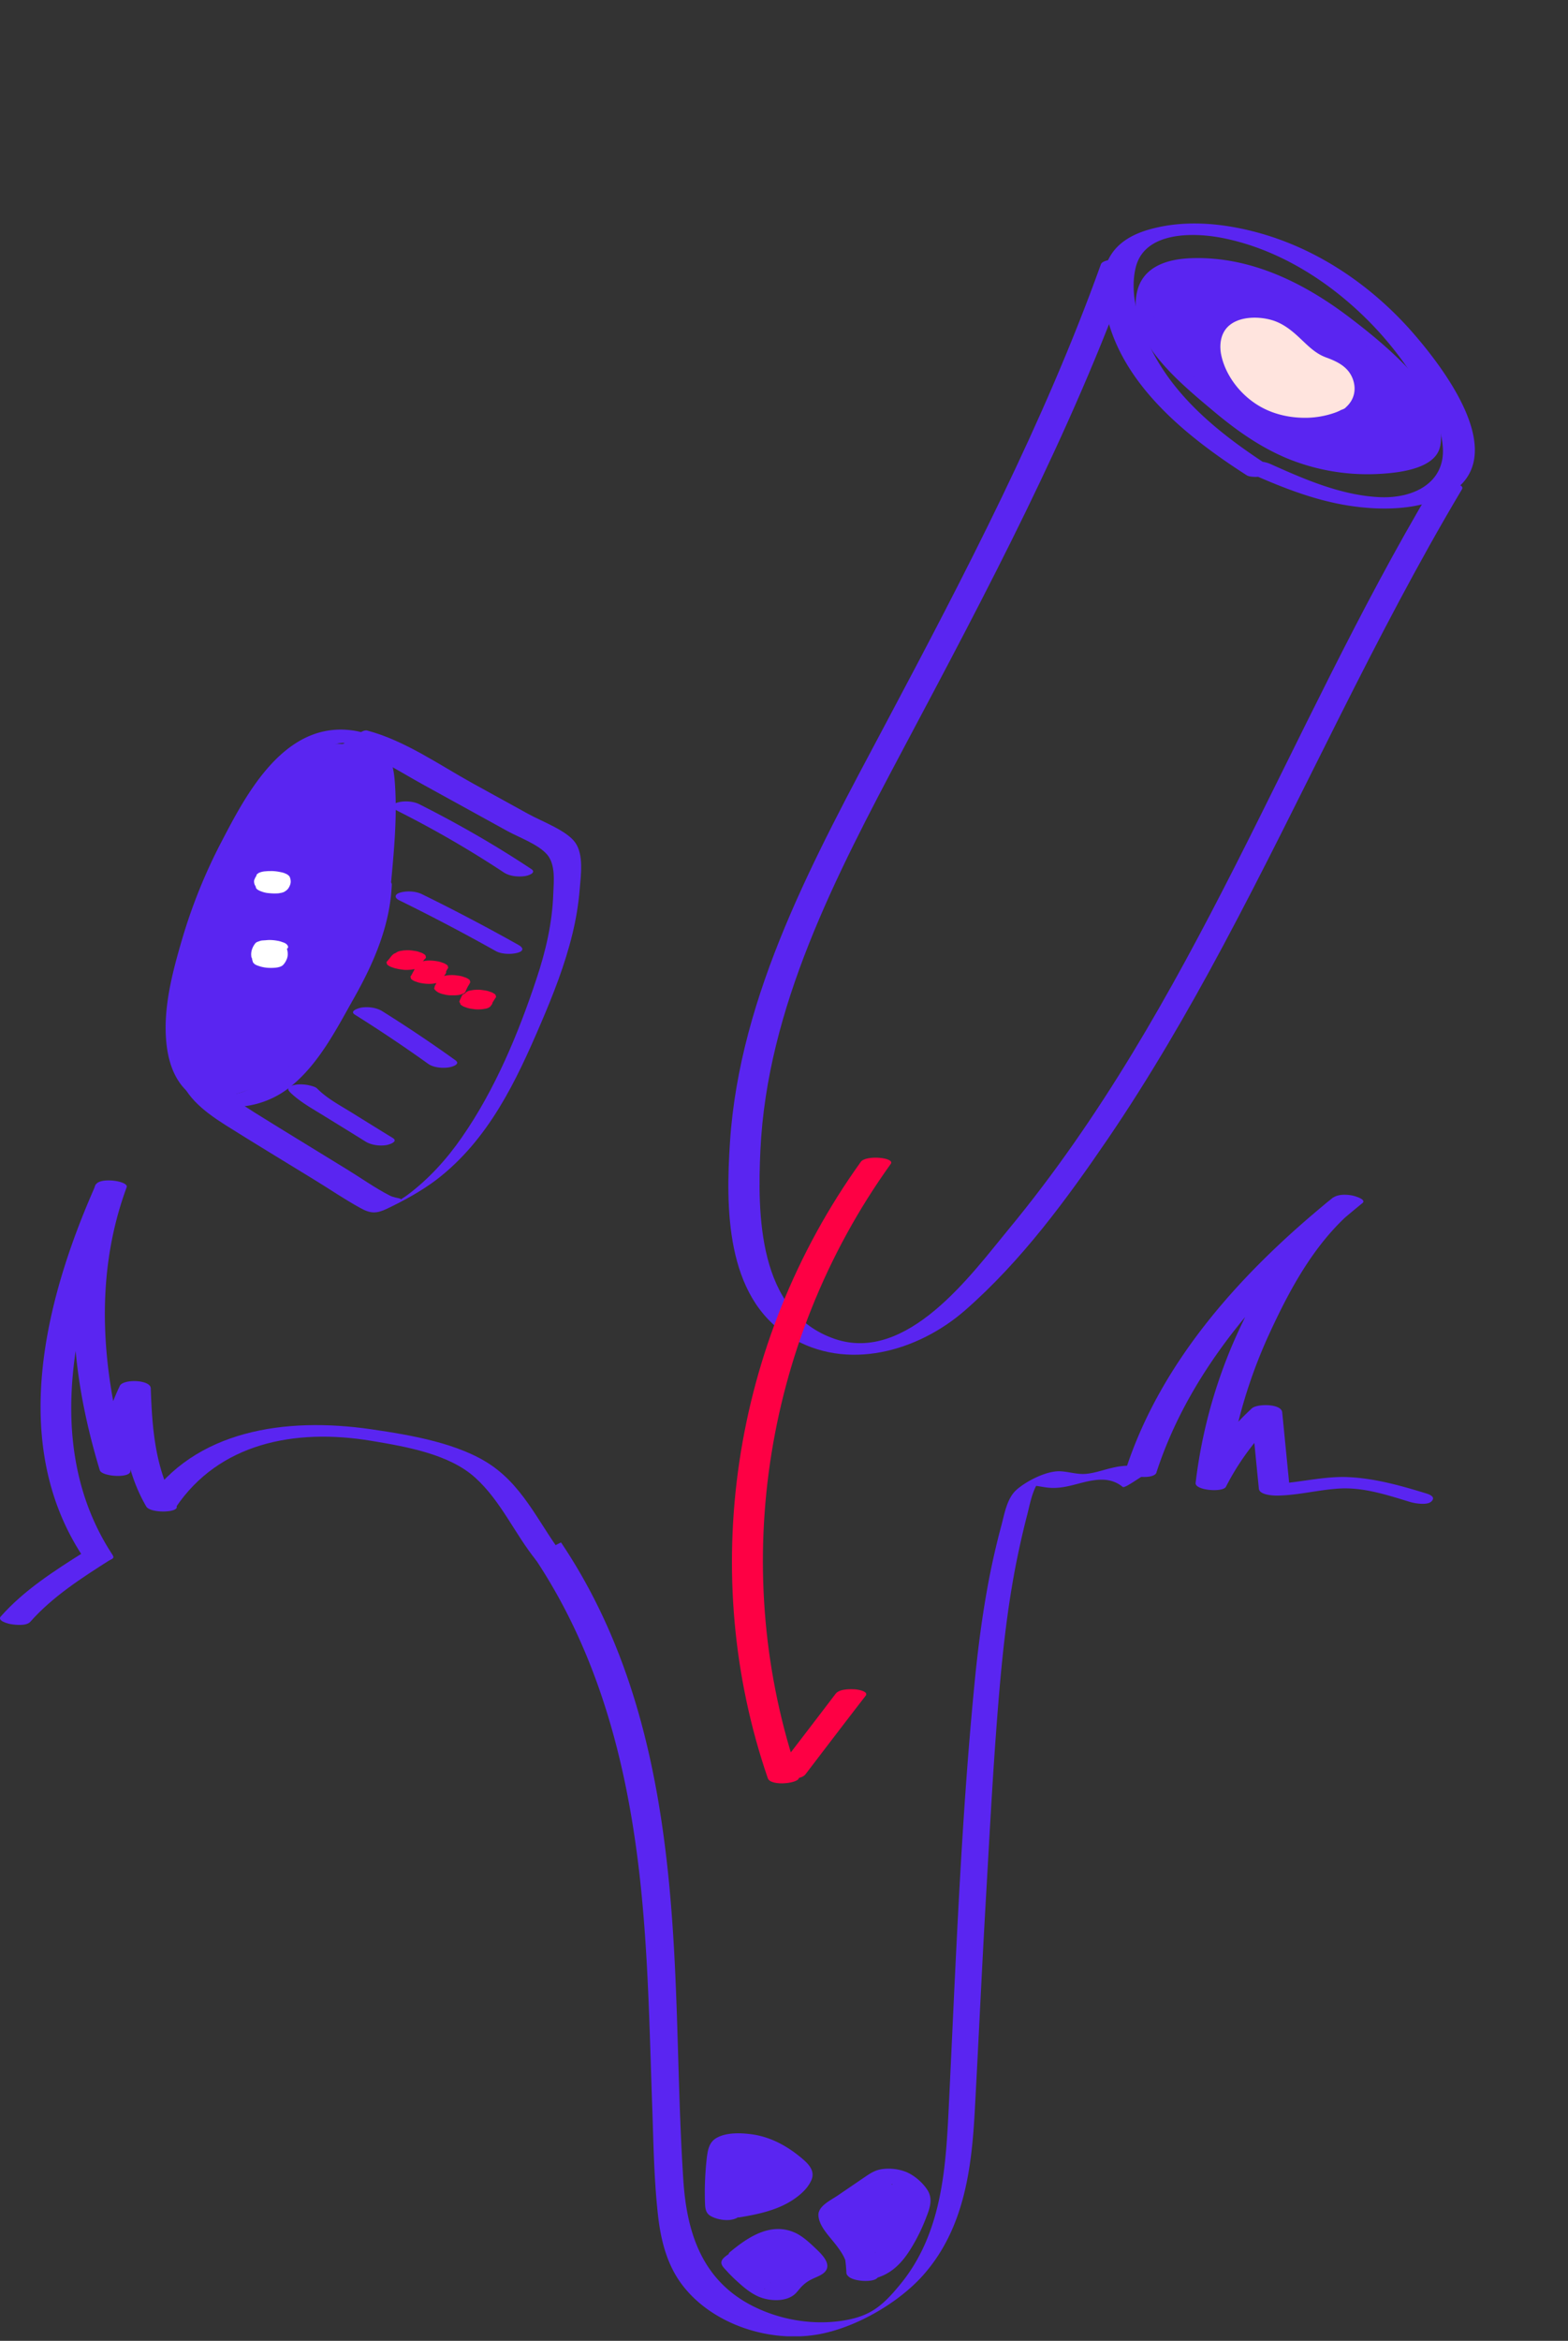 <svg xmlns="http://www.w3.org/2000/svg" width="185" height="276" fill="none"><rect width="100%" height="100%" fill="#333333" stroke="none"/><g clip-path="url(#a)"><path fill="#5A25F1" d="M46.007 105.505c.403-4.46.935-9.118.55-13.594-.238-2.782-1.43-5.234-4.768-5.76-8.27-1.301-12.835 7.702-15.66 13.1a63.45 63.45 0 0 0-4.638 11.471c-1.155 3.934-2.256 8.114-1.87 12.146.311 3.325 1.723 6.567 5.647 7.407a10.748 10.748 0 0 0 9.058-2.189c3.356-2.716 5.447-6.896 7.463-10.451 2.366-4.197 4.236-8.575 4.438-13.331.037-.955-3.612-1.202-3.649-.28-.275 6.484-3.667 12.228-7.151 17.758-1.467 2.337-3.118 4.905-5.648 6.419-4.878 2.897-6.473-2.864-6.546-6.123-.129-6.04 2.035-12.442 4.419-18.021a62.83 62.83 0 0 1 4.786-9.02c1.467-2.303 3.08-4.789 5.464-6.418 1.669-1.136 3.466-1.695 4.42.362.568 1.234.641 2.633.641 3.967.037 4.098-.238 8.196-.605 12.277-.092.938 3.576 1.218 3.649.28z"/><path fill="#5A25F1" d="M46.777 95.547a123.481 123.481 0 0 1 12.671 7.324c.678.445 1.669.543 2.475.428.404-.049 1.43-.395.752-.839-4.217-2.798-8.636-5.333-13.202-7.637-.715-.362-1.816-.428-2.586-.197-.678.197-.715.625-.091.921h-.019zm.349 10.616a234.944 234.944 0 0 1 11.369 5.975c.678.378 1.833.411 2.585.197.752-.214.678-.592.092-.921a234.059 234.059 0 0 0-11.37-5.975c-.714-.362-1.796-.428-2.585-.197-.678.197-.715.625-.091.921zM34.18 128.744c1.192 1.185 2.769 2.025 4.217 2.93 1.577.971 3.154 1.942 4.713 2.913.678.428 1.669.56 2.475.428.367-.066 1.449-.412.752-.839a943.517 943.517 0 0 1-4.712-2.914c-1.449-.905-3.044-1.728-4.218-2.929-.22-.214-.77-.329-1.063-.395-.44-.082-.972-.115-1.412-.049-.532.082-1.266.312-.752.839v.016zm7.701-9.102a172.144 172.144 0 0 1 8.619 5.777c.623.461 1.705.56 2.475.428.422-.066 1.394-.379.752-.839a164.043 164.043 0 0 0-8.618-5.777c-.679-.428-1.67-.56-2.476-.428-.367.066-1.449.411-.752.839zm104.82-64.189c4.111 1.84 8.363 3.616 12.968 4.244 3.632.502 8.049.421 11.289-1.47 7.346-4.306-.429-14.512-3.941-18.62-4.739-5.549-11.225-10.213-18.785-12.227-4.065-1.084-8.573-1.507-12.737-.294-4.163 1.212-5.676 3.893-5.322 7.631.867 9.413 8.932 16.209 16.924 21.323.774.495 4.253-.063 3.163-.757-5.87-3.754-11.374-8.044-14.415-14.075-1.44-2.874-2.653-6.536-1.825-9.756 1.078-4.125 6.704-4.104 10.325-3.37 6.298 1.273 11.901 4.774 16.265 8.923a40.428 40.428 0 0 1 5.942 7.108c1.683 2.567 3.506 5.566 3.683 8.694.246 4.097-3.432 6.035-7.587 5.806-4.508-.24-8.828-2.142-12.784-3.916-.736-.318-1.722-.394-2.507-.16-.339.103-1.431.57-.656.916z"/><path fill="#5A25F1" d="M169.942 52.49c.47-3.114-1.127-6.072-3.227-8.411-2.206-2.461-4.883-4.673-7.558-6.702-5.168-3.912-11.5-7.17-18.555-6.936-2.959.089-5.714 1.033-6.418 3.859-.704 2.825.577 5.602 2.31 7.782 1.928 2.442 4.482 4.55 6.899 6.575 2.556 2.124 5.275 4.05 8.445 5.38a24.978 24.978 0 0 0 10.787 1.846c2.897-.148 7.845-.766 7.303-4.368-.146-.994-3.787-.733-3.657.115.45 2.932-3.165 3.091-5.541 2.951-2.783-.162-5.479-1.03-7.847-2.28-2.368-1.252-4.66-2.975-6.716-4.74-2.055-1.765-4.028-3.44-5.699-5.395-1.566-1.835-2.736-3.928-2.774-6.292-.011-.943.102-1.932.619-2.767.765-1.258 2.077-1.4 3.544-1.31 5.609.37 10.669 3.631 14.744 6.817 4.376 3.419 10.57 8.115 9.686 14.008-.131.825 3.512.911 3.657-.115l-.002-.016z"/><path fill="#5A25F1" d="M168.944 57.46c-17.192 28.838-28.045 61.013-49.973 87.514-4.346 5.257-11.944 15.833-20.508 12.885-9.12-3.137-9.085-14.915-8.746-22.255.792-16.811 8.852-32.256 16.83-47.262 9.905-18.626 19.824-37.286 26.87-56.927.368-1.017-3.235-1.091-3.53-.248-6.709 18.678-16.002 36.492-25.417 54.204-8.346 15.691-17.188 31.734-18.343 49.281-.486 7.504-.62 18.217 7.015 22.938 6.746 4.188 15.181 1.752 20.733-3.105 6.662-5.822 12.017-13.141 16.846-20.222 4.828-7.08 9.421-14.963 13.567-22.715 9.581-17.878 17.753-36.333 28.202-53.859.499-.832-3.033-1.096-3.53-.247l-.016.019z"/><path fill="#5A25F1" d="M165.996 50.467c.114-.642-.369-1.004-.981-1.203-.42-.136-3.335-.318-3.129.554.206.872.843 1.3 1.836 1.441.525.076 3.096.146 2.676-.82-.595-1.392-1.512-2.519-2.795-3.457-.44-.316-3.696-.411-3.4.435.491 1.454 1.502 2.603 3.158 3.07.401.122 3.354.316 3.129-.554-.424-1.511-1.094-2.913-2.097-4.162-.6-.763-4.092-.32-3.529.448a11.886 11.886 0 0 0 2.966 2.826c.477.313 3.541.51 3.4-.434-.187-1.371-1.151-2.426-2.077-3.47a36.592 36.592 0 0 0-3.23-3.227c-.551-.487-1.53-.497-2.257-.402-.292.032-1.715.335-1.271.85a16.953 16.953 0 0 0 3.79 3.283c.595.383 1.622.338 2.289.2.272-.046 1.473-.358 1.055-.81-2.843-3.054-6.288-5.547-9.764-7.986l-3.162.756a88.422 88.422 0 0 1 6.025 4.333l3.163-.756a72.052 72.052 0 0 0-8.653-5.755c-.688-.39-1.754-.357-2.507-.16-.448.115-1.309.507-.655.916l5.313 3.384c.635.411 1.772.354 2.507.159.484-.119 1.274-.486.655-.916a73.635 73.635 0 0 0-8.382-5.138l-3.162.757 6.191 3.155c.705.371 1.718.361 2.507.16.501-.137 1.258-.468.656-.916-2.93-2.167-6.252-3.878-9.906-4.907-.741-.201-1.668-.25-2.414.013-.427.145-1.054.478-.459.861 1.926 1.25 4.067 2.11 6.428 2.451.694.107 1.563.13 2.212-.173.369-.172.792-.516.28-.809-2.75-1.54-5.859-2.48-9.147-2.537-.205-.011-2.947.203-2.247.872 1.423 1.37 3.195 1.725 5.258 1.535.364-.04 1.974-.496 1.089-.996a11.468 11.468 0 0 0-6.447-1.456c-.274.03-2.71.51-1.565 1.031 2.061.97 4.396 1.081 6.597.297.124-.047.596-.28.536-.49-.324-1.107-2.159-1.19-3.221-1.29a14.798 14.798 0 0 0-5.029.378c-1.096.268-1.078.929.014 1.142 2.13.415 4.302.379 6.438-.15 1.095-.268 1.078-.929-.015-1.142-2.242-.436-5.723-.573-7.69.833-.598.429-.849 1.168-.292 1.704.702.686 2.424.582 3.31.255.778-.3 1.2-.992.596-1.622-.629-.694-1.961-.732-2.888-.615-2.962.404-2.098 3.573-1.405 5.353.332.842 3.621.9 3.657-.114.049-1.066-.239-2.012-.802-2.944-.385-.654-3.683-.629-3.603.274a9.52 9.52 0 0 0 1.8 4.641c.502.708 3.355.664 3.603-.274.489-1.925-.169-4.056.716-5.907l-3.529.1c1.098 1.272 1.477 2.871.969 4.466l3.401-.434c-.619-.43-.86-1.447-.565-2.125-.002-.017.659-.883.444-.827.448-.114 1.004.753 1.163 1.017l.183-.516-.385.19 1.283-.238c.164-.018-.726-.567-.688-.555l.185.51c-.446-.034-.501-.028-.182.02.224.025.432.07.641.13a8.02 8.02 0 0 1 1.073.364c.79.312 1.483.75 2.162 1.223l-.185-.51.164-.018a32.53 32.53 0 0 0 1.782-.226c-.739-.02-3.418-.905-3.398-1.735l-2.303.696c1.164.023 2.845.553 3.19 1.675l.893-.593c-.304.082-1.588-.193-2.151-.28-.9-.135-1.818-.268-2.718-.402-.694-.107-1.563-.13-2.212.173-.37.156-.79.533-.28.809a16.917 16.917 0 0 0 7.099 2.014c.186.013 2.996-.258 2.246-.873-1.721-1.403-3.653-2.039-5.995-2.034-.461 0-1.483.094-1.766.539l-.236.373c-.078.125-.084.241.001.348 1.102 1.305 2.438 2.386 4.086 3.119.697.305 1.513.35 2.29.2.217-.04 1.54-.416 1.054-.81-1.723-1.42-3.615-2.193-5.934-2.489-.298-.034-2.86.144-2.246.873.995 1.167 2.178 2.033 3.667 2.667.599.25 4.012-.07 2.871-.89-1.778-1.249-3.788-1.926-6.038-2.096-.261-.022-2.469.018-2.302.696.503 2.066 3.167 3.665 5.068 4.685.745.4 2.45.48 3.161-.093l.373-.306c.202-.17.301-.28.183-.516-1.085-2.152-2.76-3.975-5.015-5.205-.568-.303-3.035-.599-3.346.263-.243.639.279 1.03.686 1.549.62.777 1.24 1.555 1.879 2.33.638.776 1.256 1.537 1.894 2.313.448.548.78 1.058 1.523 1.276.84.257 2.396.32 3.056-.38l.117-.112c.079-.125.084-.241-.001-.348-.956-1.652-2.066-3.205-3.42-4.615-1.145-1.201-2.304-2.351-4.095-2.704-.528-.108-2.712-.187-2.75.645-.067 1.747 1.731 3.341 2.778 4.652 1.409 1.752 2.8 3.506 4.211 5.275l3.528-.448a108.987 108.987 0 0 0-5.319-4.956c-1.63-1.414-2.82-2.51-5.286-1.962-.361.072-1.107.335-.838.77a41.052 41.052 0 0 0 4.978 6.55l3.528-.449c-2.17-2.299-4.323-4.616-6.186-7.148-.433-.582-3.809-.598-3.603.274.315 1.357.856 2.59 1.666 3.762.417.6 3.669.663 3.603-.274-.041-.377-.502-3.904.003-4.009l-2.692-.669c-.202.171-.223.322-.075.489-.507.088-1.838.397-1.09.995.952.775 2.066 1.184 2.886 2.106.863.967 1.705 1.92 2.738 2.768 1.985 1.623 4.277 2.85 6.602 4.039l.655-.916c1.343.136 1.575.062.71-.259a21.876 21.876 0 0 1-.876-.419c-.506-.243-1.014-.503-1.52-.746a92.73 92.73 0 0 1-3.23-1.704c-.646-.344-1.568-.344-2.29-.2-.271.047-1.489.377-1.054.81 2.359 2.345 5.211 4.14 8.113 5.88l2.871-.89c-3.019-.966-5.677-2.5-8.061-4.395l-3.162.756c3.046 1.542 5.46 3.881 8.666 5.207.617.248 1.572.21 2.217.041.215-.056 1.264-.418.838-.77-1.419-1.17-2.961-1.948-4.863-2.305-.415-.088-3.706.17-2.492.982a53.68 53.68 0 0 0 5.229 3.127l2.871-.89c-1.658-.665-3.027-1.71-4.195-2.941l-3.054.728c1.517.382 2.776 1.273 4.293 1.655 1.517.382 2.946.294 4.386-.193.142-.049.578-.278.537-.489-.408-1.53-1.443-2.726-3.12-3.223-.439-.135-3.319-.337-3.129.554a7.827 7.827 0 0 0 1.987 3.826c.46.497 3.898.572 3.602-.274-1.534-4.405-4.53-8.188-6.134-12.553l-1.327.674c-1.053-.184-1.266-.112-.622.216l.342.261c.384.306.752.631 1.117.94.695.62 1.374 1.259 2.071 1.895 1.251 1.157 2.534 2.26 4.016 3.16.591.35 3.326.567 3.4-.435.19-2.14-2.268-4.375-3.703-5.86-1.747-1.798-3.628-3.482-5.186-5.417l-3.055.728c4.742 1.54 8.121 5.282 12.127 7.846.595.383 1.623.338 2.29.2.29-.048 1.473-.358 1.055-.81-1.552-1.704-3.727-2.876-5.822-3.99a54.152 54.152 0 0 0-6.879-3.032c-.692-.257-1.703-.23-2.414.012-.409.144-1.052.495-.459.861 5.071 3.195 10.109 6.426 14.486 10.358l3.345-.61c-4.635-3.756-9.952-6.675-15.282-9.543l-3.163.756c6.569 3.231 12.138 7.78 16.721 13.08.593.698 4.097.368 3.528-.448-1.028-1.478-2.311-2.748-3.748-3.917-1.194-.964-2.562-2.34-4.267-2.42-.612-.033-1.848-.032-2.248.525l-.095.143c-.078.124-.084.24.002.347a35.454 35.454 0 0 0 4.716 4.84c.57.484 1.512.498 2.257.401.328-.035 1.68-.314 1.271-.85-.816-1.054-1.795-1.909-3.044-2.535-.488-.246-3.938-.435-3.344.61.754 1.326 1.798 2.439 2.897 3.545.683.688 4.135.215 3.528-.448a10.07 10.07 0 0 0-3.986-2.715c-.422-.153-3.691-.197-3.055.728.72 1.015 1.423 2.049 2.143 3.064l3.528-.448c-.979-.855-2.015-1.223-3.377-1.374-.523-.059-2.578.031-2.246.873.257.668.513 1.319.771 1.987l3.344-.61a16.454 16.454 0 0 0-3.813-2.155c-.425-.17-3.706-.162-3.055.728 1.37 1.905 3.449 2.873 5.998 1.901.124-.046.596-.28.537-.488-.408-1.198-1.103-2.15-2.281-2.801-.802-.426-2.69-.487-3.345.263l-.23.257c-.079.124-.084.24.001.347.445.863 1.053 1.526 1.873 2.116.541.389 3.943.302 3.345-.61-.707-1.066-1.631-1.927-2.855-2.49-.468-.231-3.991-.413-3.344.61.846 1.333 2.115 2.14 3.756 2.475.321.065 2.999.107 2.751-.645-.365-1.137-1.019-2.225-2.352-2.61-1.162-.339-2.891-.3-3.729.635-.164.183.027.41.185.51 1.844 1.009 4.94.989 6.297-.765.242-.308-.227-.555-.475-.627-1.754-.523-4.863-.799-6.289.664-1.425 1.462 1.524 2.965 2.77 3.393l2.202-1.1a20.604 20.604 0 0 0-4.534-.486c-.166.002-2.364.306-1.747.885.555.52 1.119.955 1.804 1.312l2.871-.89c-1.291-.341-2.558-.452-3.901-.257-.346.037-1.646.294-1.271.85a5.59 5.59 0 0 0 1.411 1.437l2.493-.982c-.605-.134-1.102-.46-1.599-.788l-2.492.982c1.851.396 3.731.557 5.66.497 1.03-.028 2.818-.868.913-1.258l-2.583-.516c-.641-.129-1.993-.181-2.511.305-.533.522.119.75.669.888l2.765.662 1.394-1.244-1.519-.068 1.099.942c.673-.421 1.454-1.367.912-2.103-.216-.291-.619-.43-.997-.522-.891-.218-.806.054-1.049-.814-.269-.948-3.072-.777-3.603-.073-.353.485.14.78.621.96.769.28 1.473.486 2.231.834 1.671.78 3.513 1.094 5.415.955 1.39-.101 3.291-.423 4.142-1.575.964-1.297.054-2.871.548-4.25l-3.056.38c2.125.715 1.052 4.375 1.024 5.803-.029.914 3.256.774 3.604.073.676-1.398.504-2.803-.25-4.13-.389-.686-3.802-.532-3.603.274.393 1.564.72 3.367-.207 4.842l3.604.074-1.024-4.295c-.235-.968-3.789-.749-3.657.115l.559 3.583c.146.994 3.368.778 3.657-.114 1.08-3.264-3.225-4.686-6.014-3.556-.124.046-.596.28-.537.488.358 1.071.899 1.973 1.76 2.758.551.487 1.529.497 2.256.402.31-.034 1.699-.317 1.272-.85-.684-.854-1.543-1.29-2.676-1.532-.454-.1-3.216-.066-2.676.82.54.885 1.162 1.513 2.032 2.048l2.871-.89-2.579-.814-2.203 1.1c1.122.143 2.028.327 2.961.938l.656-.916c-1.21.23-2.352-.093-3.448-.504l-1.773 1.152c1.793.038 3.506-.147 5.116-.934.193-.088.769-.382.462-.663-1.268-1.138-2.756-1.59-4.558-1.544-.607.016-2.835.72-1.274 1.165 1.637.468 3.314.453 4.945-.138.976-.354.324-.913-.388-1.018-1.874-.277-3.974-.084-5.171 1.437-.079.125-.084.241.001.348 1.075 1.06 3.234 1.074 4.529.272.502-.303.094-.656-.29-.797-1.455-.488-2.895-.498-4.413-.218-.741.13-1.302.737-.364 1.05 1.491.484 3.01.883 4.555 1.18l-.669-.889c-.863.54-2.07-.04-2.948-.31l-1.773 1.153c2.043.126 4.043.374 6.041.77l.419-1.221c-1.804.195-3.578-.01-5.305-.453l-2.203 1.1 2.37.588 1.394-1.244c-1.793-.038-3.271-.74-4.649-1.7-.759-.53-4.241-.004-3.162.757a12.328 12.328 0 0 0 6.847 2.24c.554.006 1.776.056 2.163-.45.387-.505-.277-.682-.751-.796l-2.369-.588c-.663-.16-1.766-.124-2.351.254-.483.3-.495.7.15.862a24.582 24.582 0 0 0 8.872.696c1.093-.119 1.907-.936.419-1.222a56.112 56.112 0 0 0-6.919-.874c-.519-.027-1.647-.054-2.063.356-.348.352-.207.635.29.797 2.75.861 6.067 1.513 8.69-.13.691-.422-.272-.798-.669-.888a31.532 31.532 0 0 1-3.816-.994l-.364 1.05-.022.134-.29-.797-.206.139 1.088-.333c1.601.307 1.967.284 1.079-.084l-.389-1.018.237-.026c-.416.41-.854.788-1.271 1.181.256-.01.913.597 1.015.686l.462-.663c-.472.233-.996.505-1.549.499-.554-.007-3.505.495-1.773 1.152 2.52.953 5.192 1.111 7.883.588.47-.084 1.272-.502.655-.916-1.254-.841-2.727-1.162-4.281-1.375-.711-.088-1.714-.162-2.351.255-.501.302-.462.663.15.861l2.579.814c.726.236 1.685.232 2.414-.013.408-.143 1.052-.494.458-.86-.733-.468-1.239-1.043-1.647-1.744l-2.676.82c.415.087.738.516.973.806l3.528-.448c-.777-.695-1.304-1.466-1.63-2.424l-.537.488-1.042.08.346.294c.125.301.37.523.479.842.171.545.153 1.06-.028 1.593l3.657-.114-.559-3.583-3.657.114 1.024 4.295c.23.919 3.149.802 3.604.074 1.021-1.618.762-3.478.333-5.204l-3.602.274c.594 1.045.787 2.3.245 3.418l3.604.074c.077-2.327 1.021-5.659-2.099-6.696-.573-.186-2.772-.395-3.056.38-.271.726-.288 1.407-.244 2.147.044.74.207 1.882-.64 2.405-.966.601-2.221-.075-3.075-.463-.797-.377-1.578-.607-2.42-.88l.548.454-.047-.095-3.604-.073c.212.755.603 1.292 1.413 1.619.366.142.787.113 1.151.24.499.012.394.056-.35.17-.075.323-.27.56-.584.726-.879.559.745.913 1.099.94l1.519.068c.538.025 1.795.054 2.164-.45.369-.503-.278-.681-.751-.796l-2.765-.661-1.842 1.193 2.582.515.914-1.258a15.203 15.203 0 0 1-3.802-.367c-.436-.102-3.672.15-2.493.982.898.615 1.823.979 2.919 1.225.453.1 3.655-.13 2.492-.982-.44-.317-.74-.699-1.046-1.13l-1.271.85.334.014c.741.202 1.65.252 2.414-.013.372-.14 1.103-.533.458-.86a6.497 6.497 0 0 1-1.437-1.005l-1.747.885c.922 0 1.807.169 2.696.37.663.16 1.765.124 2.351-.254.499-.319.462-.663-.15-.861a4.514 4.514 0 0 1-1.637-.966c-.225-.207-.786-1.29-.005-1.06l-.475-.627c-.37.322-.232.406.397.255l.185.51-.051.039-1.782.226c-.447-.035.076.356.185.51.24.338.407.684.543 1.084l2.75-.646c-.962-.194-1.607-1.035-2.072-1.746l-3.345.61c1.089.512 1.853 1.257 2.473 2.2l3.344-.61c-.3-.216-1.636-1.297-1.258-1.719l-3.345.263c.903.498 1.463 1.233 1.784 2.142l.536-.489-.301.116 1.283-.239c.274-.03-.725-1.23-.852-1.381l-3.055.728c1.196.483 2.247 1.148 3.233 1.902.562.42 3.754.439 3.344-.61-.257-.668-.513-1.32-.771-1.987l-2.246.873c.31.132.568.303.795.526.592.516 4.163.46 3.529-.448-.72-1.015-1.424-2.049-2.144-3.064l-3.054.728c1.23.463 2.2 1.236 3.041 2.172l3.528-.448c-1.099-1.107-2.143-2.22-2.897-3.545l-3.344.61c1.112.559 1.949 1.296 2.678 2.227l3.528-.448c-.855-.735-1.694-1.49-2.463-2.284-.209-.225-2.236-2.226-2.155-2.334l-2.248.525.204.011-1.1-.278c1.246.594 2.434 1.674 3.432 2.543a16.804 16.804 0 0 1 2.898 3.215l3.528-.448c-4.668-5.408-10.382-10.09-17.087-13.389-.721-.352-1.719-.377-2.507-.159-.393.109-1.362.528-.655.916 5.348 2.866 10.649 5.803 15.282 9.542.505.409 1.694.313 2.29.2.235-.043 1.523-.398 1.054-.81-4.501-4.051-9.661-7.385-14.87-10.664l-2.871.89c2.188.79 4.28 1.707 6.316 2.779 2.035 1.071 4.01 2.1 5.456 3.682l3.344-.61c-4.206-2.709-7.718-6.486-12.708-8.099-.382-.124-3.76-.156-3.054.728 1.472 1.829 3.233 3.427 4.892 5.102.808.807 1.583 1.65 2.27 2.537.731.948 1.682 2.054 1.576 3.275l3.401-.435c-2.037-1.254-3.658-2.917-5.377-4.47-1.635-1.462-3.158-2.904-5.677-2.499-.2.022-1.483.26-1.327.674 1.603 4.364 4.62 8.162 6.134 12.553l3.602-.274c-.96-1.022-1.565-2.166-1.838-3.478l-3.129.554c1.123.325 1.769 1.332 2.026 2.331l.536-.488.51-.056a3.754 3.754 0 0 1-.823-.275c-.386-.157-.757-.349-1.147-.538-.661-.31-1.316-.57-2.037-.757-.721-.187-1.501-.235-2.218-.041-.269.062-1.194.377-.837.77 1.439 1.516 3.133 2.674 5.16 3.499.675.274 1.721.227 2.414-.013.372-.14 1.105-.517.458-.861-1.8-.948-3.556-2-5.229-3.128l-2.492.982c1.205.234 2.267.831 3.176 1.56l3.055-.727c-2.975-1.235-5.236-3.525-8.085-4.955-.721-.353-1.719-.377-2.507-.16-.519.14-1.223.448-.655.916 2.545 2.027 5.431 3.62 8.641 4.646.709.238 1.685.232 2.414-.012.409-.144 1.071-.497.459-.862-2.781-1.653-5.511-3.345-7.747-5.57l-3.344.61a92.375 92.375 0 0 0 5.197 2.667c1.557.742 2.959 1.253 4.751.777.377-.09 1.378-.546.655-.915-2.403-1.23-4.828-2.492-6.807-4.232-.939-.826-1.675-1.823-2.545-2.69-.829-.837-1.962-1.245-2.872-1.974l-1.089.995c1.123-.187 2.103-.492 2.622-1.476.52-.984-2.276-.747-2.691-.67-2.709.526-1.955 3.36-1.809 5.199l3.602-.274c-.743-1.063-1.251-2.167-1.535-3.412l-3.603.274c1.862 2.515 4.015 4.833 6.187 7.148.689.737 4.112.168 3.528-.448a41.047 41.047 0 0 1-4.978-6.55l-.837.77.269-.063-2.217-.041c.683.174 1.345.997 1.852 1.422.612.53 1.205 1.063 1.8 1.611a101.582 101.582 0 0 1 3.502 3.348c.642.642 4.146.313 3.528-.449-1.304-1.63-2.588-3.247-3.891-4.878-1.026-1.28-3.02-2.986-2.948-4.683l-2.75.645c1.262.245 2.552 2.092 3.274 2.958.275.318 2.65 3.142 2.42 3.399l3.056-.38c.228.058-.196-.278-.258-.337-.257-.32-.531-.638-.787-.958l-1.408-1.736c-.425-.517-.833-1.036-1.258-1.553-.149-.183-1.372-1.409-1.302-1.615l-3.346.263c2.117 1.145 3.618 2.888 4.631 4.898l.183-.517-.372.305 3.161-.093c-1.607-.87-4.121-2.27-4.555-4.045l-2.303.696c1.469.106 2.721.766 3.84 1.555l2.871-.89c-1.121-.475-1.98-1.243-2.702-2.11l-2.246.873c1.272.16 2.438.88 3.37 1.64l3.344-.61c-.619-.265-3.983-2.02-3.482-2.837l-1.767.539c.886.004 1.845.678 2.453 1.176l2.246-.873c-1.782-.105-3.374-.662-4.901-1.474l-2.492.982c2.718.402 5.841 1.306 8.562.564.197-.054 1.003-.274.894-.593-.614-2.07-3.776-2.821-5.884-2.875-.424-.003-2.29-.033-2.302.697-.034 1.378 2.939 2.249 4.192 2.577 1.063.282 3.912.868 4.483-.485.102-.243.035-.352-.185-.51-1.597-1.103-3.415-1.883-5.421-2.18-1.557-.245-3.955-.416-4.965.968-.144.198.023.379.185.51 1.671 1.111 4.265 1.725 6.092.401.188-.136.318-.3.183-.517-1.253-2.017-4.547-2.29-6.799-1.467-2.251.824-2.849 3.273-.915 4.604.679.473 3.117.508 3.401-.434.535-1.68.044-3.466-1.116-4.798-.508-.591-3.14-.72-3.53.1-.96 2.009-.316 4.175-.845 6.253l3.603-.274a8.811 8.811 0 0 1-1.671-4.308l-3.603.274c.497.825.697 1.647.654 2.596l3.657-.114c-.207-.54-1.32-3.799-.46-4.19l-1.782.226c-.471-.264-.685-.191-.618.249l2.511-.305-.246-.056.852.371c-1.08-1.108 2.103-1.006 2.613-.895l-.015-1.142c-.951.236-1.782.227-2.742.049l.015 1.141c.251-.06 2.58-.511 2.704-.06l.536-.49a.973.973 0 0 1-.832-.19l-1.565 1.03c1.226-.083 2.266.318 3.289.903l1.089-.996c.521.043.514-.023-.019-.18a2.915 2.915 0 0 1-.727-.568l-2.246.873c2.551.055 4.827.802 6.968 1.995l2.492-.982c-1.912-.29-3.558-1.006-5.107-2.014l-2.871.89c3.464.983 6.535 2.589 9.324 4.655l3.163-.756-6.192-3.156c-.704-.37-1.717-.36-2.506-.16-.394.11-1.361.546-.656.916a73.635 73.635 0 0 1 8.382 5.139l3.162-.757-5.313-3.383-3.162.756a72.064 72.064 0 0 1 8.652 5.755c.725.551 4.213.074 3.163-.756a83.37 83.37 0 0 0-6.026-4.334c-.635-.411-1.79-.352-2.507-.159-.484.119-1.274.486-.655.916 3.356 2.353 6.661 4.745 9.4 7.694l3.344-.61c-1.327-.834-2.431-1.824-3.424-2.975l-3.528.448c1.022.916 2.012 1.87 2.918 2.897.905 1.029 2.039 2.115 2.242 3.468l3.401-.435c-1.054-.697-1.883-1.535-2.6-2.517l-3.528.448a10.69 10.69 0 0 1 1.969 3.828l3.129-.554c-1.085-.313-1.756-1.218-2.082-2.176l-3.401.434c1.141.82 1.89 1.932 2.411 3.151l2.676-.82-.038-.343c-1.013.176-2.061.372-3.093.55a.256.256 0 0 0-.097.292c-.152.795 3.475.916 3.657-.114l-.094-.023z"/><path fill="#FFE4DE" d="M154.856 43.226c-.675-.275-1.595-.258-2.314-.081-.395.092-.856.258-1.021.607-.119.262-.019.5.207.707.165.164.378.257.61.348.096.04.391.206.149.017.568.468 1.511.499 2.257.401.291-.031 1.715-.334 1.271-.85a8.452 8.452 0 0 0-2.764-2.168c-.681-.324-1.532-.348-2.29-.2-.361.073-1.369.298-1.054.81.761 1.227 2.243 1.63 3.754 1.615.22-.008 2.314-.25 1.747-.885a15.304 15.304 0 0 0-3.495-2.95c-.614-.381-1.603-.324-2.29-.2-.361.072-1.385.316-1.055.81.467.728 1.086 1.323 1.841 1.821.577.385 1.621.322 2.29.2.343-.07 1.385-.316 1.054-.81-1.008-1.465-2.384-2.74-4.08-3.583-.587-.301-1.403-.345-2.073-.24-.255.028-1.502.262-1.328.674.407 1.016 1.118 1.784 2.249 2.175.537.19 3.483.319 3.054-.728-.771-1.821-3.15-2.16-5.082-1.785-.324.068-1.141.355-.837.77a18.952 18.952 0 0 0 4.382 4.311c.498.344 1.493.336 2.073.24.291-.032 1.449-.24 1.327-.674-.521-2.063-2.373-3.817-4.869-3.713-.68.024-1.757.124-2.153.713-.254.376.104.95.307 1.292a4.006 4.006 0 0 0 2.388 1.762c.663.16 1.313.206 2 .082.272-.046 1.19-.245 1.111-.634-.271-1.46-1.12-2.81-2.501-3.638-.552-.32-1.439-.34-2.073-.239-.454.066-1.234.183-1.328.674l-.145.694 3.401-.434c-.373-.208-.747-.416-1.101-.626-.552-.321-1.439-.341-2.073-.24-.292.032-1.449.24-1.328.674.7 2.856 2.879 5.568 6.058 6.483a4.496 4.496 0 0 0 2.001.082c.235-.042 1.208-.247 1.11-.634-.559-2.242-2.906-3.975-5.573-3.57-.689.107-1.6.371-1.404 1.145.126.483.481.859.832 1.202a8.808 8.808 0 0 0 2.974 1.897c.579.236 1.403.18 2 .082.308-.05 1.138-.222 1.111-.634-.042-.89-.624-1.655-1.529-2.004-1.193-.45-3.182-.434-4.195.421a.447.447 0 0 0-.239.34c.29.963.936 1.638 1.955 2.025.654.244 1.552.196 2.217.041.252-.06 1.229-.398.838-.77a6.7 6.7 0 0 0-3.659-1.756c-.45-.068-3.201-.101-2.676.82 1.099 1.95 3.234 3.26 5.697 3.358.537.024 1.088-.002 1.585-.172.214-.073.768-.232.716-.541-.258-1.678-1.818-2.785-3.669-2.85-.297-.017-2.846.11-2.246.873 1.2 1.527 3.327 2.423 5.441 2.028.904-.164 1.799-.575 1.529-1.523-.234-.787-1.048-1.146-1.849-1.39-.553-.172-1.202-.201-1.783-.122-.365.04-1.054.147-1.273.502-.5.816.196 1.619.975 1.998 1.185.55 2.941.758 4.16.096.973-.536.531-1.548-.123-2.123-.938-.826-2.379-1.018-3.666-.812-.399.06-1.593.272-1.271.85.392.72 1.044 1.278 1.87 1.586 1.173.436 3.082.528 4.117-.296.66-.536.404-1.353.096-1.982-.376-.737-.98-1.368-1.714-1.835l-1.565 1.03c-.808-.144-1.012-.155-.65-.045-.056-.01-.055.006.022.03.098.056.198.129.28.202.246.222.46.497.638.776.335.527.674 1.269.484 1.886-.165.514-.623.713-1.046.891-.087.043-.301.115-.282.113.271-.046.528-.057.794.014.417.104.488.08.255-.028-.229-.24-.455-.447-.667-.706-1.851-2.416-3.224-5.183-4.178-7.995-.273-.814-2.065-.67-2.765-.495-.144.032-.268.078-.412.11-.43.113-1.309.507-.655.916.653.41 1.79.353 2.507.16.144-.033.268-.08.412-.111l-2.765-.496c1.008 2.971 2.404 5.95 4.415 8.482a3.599 3.599 0 0 0 2.118 1.328c1.208.25 2.535.073 3.665-.38.671-.272 1.375-.58 1.851-1.112.511-.552.523-1.282.306-1.92-.249-.752-.639-1.455-1.252-2.002-.855-.735-1.912-.952-3.092-.957-.407-.006-2.575.395-1.565 1.03.535.34.917.796 1.231 1.308.16.281.561 1.082.145 1.326l.655-.253.474-.051c.315.015.612.033.927.048-.188-.029-.206-.027-.055.006-.151-.033-.189-.045-.114-.037-.1-.072-.215-.11-.297-.183-.284-.234-.484-.544-.664-.84l-1.271.85c-.346.038-.68.024-1.002-.057-.076-.024-.036.004.098.056.042.045.204.177.264.22.271.285.276.5.369.838.703-.308 1.414-.385 2.113-.229l-.114-.037s-.217-.126-.297-.183c-.204-.177-.353-.525-.214-.772l-3.056.38c.306.1.572.17.732.451.091.156.181.477.043.558l.654-.253-.164.018.93-.1c.054-.006.495-.02.521.043-.004-.033-.25-.09-.288-.102a2.686 2.686 0 0 1-.473-.28c-.377-.24-.672-.573-.948-.908l-2.246.873c.388.008-.355-.21-.208-.044.042.045.038.013.098.056.197.111.341.245.488.41.317.364.527.772.597 1.244l2.303-.696c-.091.01-.186-.013-.279-.02.148.001.188.03.018-.001-.094-.023-.191-.063-.036.004-.095-.023-.191-.063-.268-.087-.288-.102-.663-.326-.961-.526-.699-.487-1.215-1.16-1.606-1.863l-2.676.82c.111.004.206.027.319.048-.115-.037-.076-.025.095.023.171.047.326.114.482.196.39.19.75.449 1.059.746l3.055-.728s-.196-.11-.216-.125c-.1-.072-.166-.164-.248-.238a2.161 2.161 0 0 1-.414-.75l-.239.34c.359-.254.099-.276-.782-.064-.9-.135-1.155-.107-.782.1.048.095.168.181.215.276.175.246.24.504.254.8l3.129-.554a5.921 5.921 0 0 1-1.72-1.056c-.264-.22-1.316-1.066-1.005-1.431l-2.248.525c-.205-.028-.224-.026-.036.004-.151-.034-.133-.036.022.03-.139-.084.273.136.235.124.256.154.478.33.686.538.478.495.82 1.088.982 1.733l3.13-.555c-2.57-.732-4.41-3.216-4.983-5.588l-3.401.434c.373.208.747.416 1.101.626.552.322 1.439.341 2.073.24.454-.066 1.234-.184 1.328-.674l.145-.695-3.4.434c1.104.66 1.784 1.811 2.004 2.98l3.13-.554a2.068 2.068 0 0 1-1.032-.667 3.393 3.393 0 0 1-.437-.615 2.203 2.203 0 0 1-.167-.346c-.118-.236.022-.135-.282-.053l-.809.188a3.912 3.912 0 0 1-1.166-.04c-.04-.029-.039-.012.04.029.102.088.275.152.375.224.258.171.465.38.655.592a4.24 4.24 0 0 1 .908 1.723l3.4-.434c-1.579-1.12-2.909-2.484-4.016-4.004l-.838.77a2.362 2.362 0 0 1-1.326.01c.135.053.173.065.096.04.101.072.235.124.319.214.286.25.467.562.614.894l3.055-.728c-.479-.163-.97-.773-1.173-1.28l-3.4.434c1.56.775 2.773 1.919 3.696 3.276l3.345-.61c-.617-.414-1.081-.943-1.459-1.532l-3.344.61a13.265 13.265 0 0 1 3.111 2.645l1.747-.885c-.627.002.572.005.614.05-.026-.064-.237-.14-.295-.167a2.233 2.233 0 0 1-.531-.638l-3.344.61a7.222 7.222 0 0 1 2.398 1.86l3.528-.447c-.244-.206-.444-.35-.768-.447-.057-.01-.281-.036-.151-.033.091-.01.001.016.069-.041l-.465.299.091-.01c-.865.01-1.729.038-2.593.065l.097.04c.733.3 1.867.211 2.591-.082.689-.274.608-.679-.01-.927l-.02-.014z"/><path fill="#FFE4DE" d="M158.76 48.054c1.044-.908 1.294-2.16.848-3.371-.521-1.385-1.715-2.017-3.155-2.54-1.23-.447-2.083-1.332-2.987-2.178-.988-.937-2.065-1.847-3.473-2.242-1.617-.454-3.918-.42-5.146.823-.913.926-.999 2.327-.728 3.457.565 2.456 2.427 4.806 4.815 6.07 1.586.84 3.416 1.221 5.275 1.186a10.645 10.645 0 0 0 2.952-.486c.713-.226 1.581-.552 1.835-1.258.229-.605-.818-.74-1.283-.772a4.523 4.523 0 0 0-1.408.102c-.234.059-.755.182-.839.423-.143.38-.318.465-.728.592.018-.002-.505.104-.288.064-.345.054-.164.018-.073.008 0 0-.591-.002-.275.013-.277-.003-.711-.089-1.095-.23a7.68 7.68 0 0 1-1.362-.647c-1.72-1.056-3.091-2.795-3.695-4.602-.302-.911-.477-2.002-.08-2.923.029-.069.613-.96.697-.87.022.03-.944.135-.948.102 0 0 .445.184.523.226 1.864 1.023 2.938 2.911 4.917 3.807 1.105.493 2.158.677 2.756 1.755.457.812.592 2.205-.233 2.924-.555.49.141.78.669.888.639.113 1.955.17 2.511-.305l-.002-.016z"/><path fill="#5A25F1" d="m36.545 104.995-2.384 5.925 3.65.279c1.228-3.291 2.475-6.583 3.703-9.891.294-.757-3.135-1.152-3.575-.461-2.787 4.493-4.841 9.266-6.877 14.055l3.65.28c1.393-5.168 2.805-10.336 4.199-15.503.22-.823-3.191-1.169-3.576-.461-3.154 5.875-5.171 12.113-7.133 18.384l3.649.279 2.622-9.167c.77-2.716 2.164-5.744 1.98-8.575-.055-.888-3.19-1.201-3.575-.46-3.264 6.221-5.3 12.82-7.28 19.42l3.612.115c-.641-1.217.22-3.16.514-4.377.385-1.646.752-3.276 1.137-4.921.752-3.276 1.522-6.551 2.274-9.826.201-.856-3.154-1.12-3.576-.46-3.558 5.727-4.603 12.326-7.555 18.284l3.576.461a104.618 104.618 0 0 1 4.346-15.8l-3.65-.28c-1.21 3.539-2.42 7.094-3.612 10.632l3.65.28 3.868-12.146c.257-.79-3.245-1.218-3.649-.28-2.622 5.925-4.474 12.064-5.52 18.368-.146.921 3.283 1.168 3.65.279a78.924 78.924 0 0 0 3.08-8.953c.22-.806-3.337-1.267-3.648-.28a49.535 49.535 0 0 0-1.56 6.073c-.31 1.729-.824 3.588.02 5.234.348.675 3.153 1.021 3.52.28a69.042 69.042 0 0 0 4.602-11.62c.239-.839-3.227-1.168-3.649-.279a36.231 36.231 0 0 0-3.429 12.656c-.091.987 3.264 1.136 3.65.28a67.497 67.497 0 0 0 4.235-11.965c.22-.84-3.172-1.152-3.576-.461-2.072 3.654-3.539 7.538-4.932 11.422l3.649.28c.128-1.58 1.247-4.707-.678-5.596-.734-.346-2.733-.659-3.173.214-1.1 2.287-1.705 4.641-1.815 7.143-.037.954 3.355 1.201 3.649.279.532-1.695.605-3.242.238-4.97-.201-.938-3.355-1.251-3.649-.28-.605 1.959-.66 3.884-.146 5.859.22.889 3.612 1.251 3.649.28a22.444 22.444 0 0 0-.404-5.53c-.183-.921-3.63-1.218-3.649-.28-.055 2.156-.238 4.461.055 6.617.165 1.234.624 2.008 1.999 2.337 3.906.954 5.134-2.88 4.437-5.645-.238-.971-2.934-1.12-3.575-.461-1.284 1.316-1.779 2.847-1.449 4.592.183.954 2.989 1.119 3.576.46 1.21-1.366 1.503-2.863 1.027-4.542-.22-.774-3.118-.922-3.521-.28-.862 1.35-1.027 2.65-.569 4.131.276.905 2.953.741 3.521.28 1.669-1.366 2.622-3.028 2.97-5.02.166-.921-3.281-1.168-3.648-.28-.807 1.91-1.394 3.703-.624 5.678.312.79 3.026.906 3.521.28 1.76-2.205 2.952-4.625 3.612-7.274.239-.955-3.08-.955-3.575-.461-1.98 2.008-3.044 4.394-3.21 7.077-.054.954 2.825.954 3.375.592l3.575-2.37c1.229-.806-2.218-1.217-2.787-1.02-2.017.708-4.657 1.448-6.271 2.749-1.394 1.119-.348 2.205 1.155 2.468 3.796.692 7.848-1.514 9.774-4.312.697-1.02-2.788-1.004-3.283-.773a24.658 24.658 0 0 0-5.794 3.752c-.752.642 1.925.988 2.164.988 3.319-.116 5.39-3.44 7.078-5.678 1.687-2.239 4.73-5.744 3.942-8.493-.257-.872-2.989-.79-3.52-.28a57.779 57.779 0 0 0-6.088 6.88l3.08-.049-.715-.396.495.511 2.53-9.217c.22-.806-3.208-1.168-3.575-.461a140.898 140.898 0 0 0-4.42 9.826l3.65.28a33.98 33.98 0 0 1 4.089-8.312l-3.576-.461a48.69 48.69 0 0 1-2.952 8.312l3.65.28a46.872 46.872 0 0 1 5.83-10.632l-3.575-.461c-1.137 3.802-2.256 7.62-3.393 11.422-.238.806 3.264 1.218 3.65.28a283.842 283.842 0 0 1 7.187-15.636c.477-.954-3.062-1.432-3.484-.625-3.117 5.777-5.52 11.8-7.17 18.022-.256.987 3.081.905 3.576.46 1.687-1.497 2.604-3.637 3.686-5.497 1.265-2.156 2.512-4.295 3.777-6.451l-3.575-.461a82.39 82.39 0 0 1-7.427 14.434l3.484.625c2.2-4.394 5.978-7.999 7.482-12.673.293-.888-3.08-.987-3.576-.46a148.694 148.694 0 0 1-8.728 8.821l3.52.28c-1.155-2.074 2.568-5.464 4.108-6.699l-3.576-.46a41.24 41.24 0 0 1-2.695 6.484l3.484.626 4.235-8.707c1.247-2.551 2.714-5.118 3.503-7.834.238-.823-3.173-1.152-3.576-.461-1.559 2.666-2.622 5.448-3.19 8.427-.074.345.605.559.843.642 1.21.411 2.622.428 3.502-.511.807-.855 1.302-2.156 1.889-3.127.77-1.283 1.54-2.551 2.31-3.834l-3.575-.461a61.266 61.266 0 0 1-2.164 9.019c-.238.773 3.3 1.267 3.649.28a281.231 281.231 0 0 0 3.246-9.283l-3.65-.28-1.265 5.876 3.65.28a118.876 118.876 0 0 1 1.925-10.731l-3.65-.28c-.274 1.646-.238 3.16.147 4.79.22.954 3.741 1.135 3.65.279-.257-2.633-.056-5.2.604-7.768l-3.649-.28a68.652 68.652 0 0 1-1.595 8.822l3.65.28c.22-3.835.714-7.62 1.54-11.39.183-.855-3.374-1.25-3.65-.28a60.302 60.302 0 0 0-1.943 8.592c-.147.905 3.337 1.202 3.649.28a35.12 35.12 0 0 0 1.87-8.855c.073-.97-3.282-1.135-3.649-.28a36.253 36.253 0 0 0-2.787 10.106c-.11.905 3.41 1.234 3.649.28.495-1.992.953-4 1.338-6.008.22-1.201.954-2.567-.384-3.275-.679-.362-2.788-.642-3.173.214a42.858 42.858 0 0 0-2.769 9.003c-.165.889 3.32 1.201 3.65.28a100.497 100.497 0 0 0 3.117-10.484c.201-.873-3.283-1.185-3.65-.28a87.18 87.18 0 0 0-3.043 8.377l3.649.28c.44-1.596.862-3.209 1.228-4.806.312-1.3.697-2.534.129-3.818-.367-.823-2.953-.872-3.521-.28a17.199 17.199 0 0 0-3.282 4.938c-.312.724 3.099 1.135 3.575.46a20.093 20.093 0 0 0 2.733-5.71c.275-.939-3.081-.955-3.576-.461a21.178 21.178 0 0 0-4.18 5.99c-.331.675 3.098 1.185 3.575.461a45.408 45.408 0 0 0 2.365-4.164c.459-.921 1.045-1.76.459-2.715-.477-.79-2.898-.922-3.521-.28a52.598 52.598 0 0 0-6.803 8.41l3.484.625c1.797-2.962 3.557-5.925 4.804-9.117.312-.807-3.08-1.037-3.575-.461-2.366 2.847-4.713 5.678-7.078 8.525l3.484.626 4.052-8.016c.495-.97-2.934-1.35-3.484-.625l-5.41 7.159 3.576.461c1.65-3.752 4.016-7.126 7.042-10.105l-3.484-.626-3.521 4.823c-1.119 1.53-2.182 3.686-3.814 4.805l3.374.593c.972-2.568 2.567-4.806 4.456-6.896.788-.872 4.62-5.728 5.977-5.365l-.275-1.054c-2.493.576-4.529 1.844-5.977 3.77-.679.904 2.75 1.102 3.282.773 1.87-1.185 3.74-2.37 5.593-3.539l-3.283-.773c-1.687 2.435-5.189 3.242-5.959 6.254-.257 1.02 3.08.856 3.576.46.861-.69 1.723-1.398 2.603-2.09.807-.641 1.962-1.942 2.99-2.254l-2.22-.066.404.148-.77-.806a45.056 45.056 0 0 0-4.108 4.476c-.733.922 2.788 1.037 3.283.774 2.163-1.136 3.612-2.831 5.006-4.658l-3.576-.46-1.1 5.167c-.202.971 2.879.856 3.374.593 1.687-.873 1.943-2.486 1.998-4.115l-3.649-.28c.386 1.53.257 2.847-.421 4.28l3.649.28c0-1.087.036-2.19.055-3.276 0-.938-3.117-1.12-3.576-.46-.788 1.151-1.687 1.99-3.025 2.665l3.282.774c1.063-2.173 1.705-4.378 1.925-6.748l-1.393.527h.531c-.586-.1-1.173-.214-1.76-.313 1.119.51.697 1.893.513 2.666l3.65.28a4.014 4.014 0 0 1 .66-1.761l-3.576-.46a32.973 32.973 0 0 1-1.339 4.377c-.275.708 3.264 1.284 3.65.28a34.54 34.54 0 0 0 1.338-4.378c.202-.856-3.172-1.136-3.576-.46a6.571 6.571 0 0 0-.825 2.09c-.183.839 3.429 1.266 3.65.279.604-2.7-.826-4-3.797-3.983-.348 0-1.357.066-1.393.527-.202 2.222-.752 4.345-1.76 6.402-.532 1.086 2.713 1.053 3.282.774 1.448-.725 2.567-1.663 3.429-2.946l-3.576-.461c0 1.086-.037 2.189-.055 3.275 0 1.004 3.264 1.12 3.649.28.678-1.449.807-2.765.422-4.28-.22-.888-3.613-1.25-3.65-.28-.036 1.235-.09 2.799-1.43 3.49l3.375.592c.366-1.728.733-3.44 1.1-5.167.201-.906-3.118-1.054-3.576-.461-1.302 1.678-2.604 3.324-4.602 4.378l3.282.773a45.056 45.056 0 0 1 4.107-4.477c.404-.378-.532-.724-.77-.806-1.32-.477-2.64-.411-3.832.313-1.944 1.185-3.65 2.913-5.391 4.312l3.575.46c.715-2.764 4.218-3.62 5.795-5.908.66-.954-2.75-1.103-3.282-.773-1.87 1.185-3.741 2.37-5.593 3.538l3.282.774c1.229-1.646 2.824-2.782 4.97-3.276 1.026-.23.403-.888-.276-1.053-3.997-1.07-6.473.659-9.021 3.226-2.916 2.93-5.593 5.974-7.023 9.727-.33.856 2.915.905 3.373.592 1.65-1.135 2.623-2.913 3.741-4.444l3.98-5.464c.623-.855-2.843-1.25-3.485-.625a32.792 32.792 0 0 0-7.206 10.434c-.33.741 3.08 1.103 3.576.461 1.797-2.386 3.612-4.773 5.409-7.159l-3.484-.625-4.052 8.015c-.495.987 2.915 1.316 3.484.625 2.365-2.847 4.712-5.678 7.078-8.525l-3.576-.461c-1.192 3.078-2.897 5.941-4.64 8.789-.531.888 2.971 1.415 3.485.625a52.589 52.589 0 0 1 6.803-8.41l-3.521-.28c.587.955-.623 2.502-1.064 3.325-.513.97-1.1 1.925-1.687 2.863l3.576.461c.99-2.09 2.329-3.95 4.016-5.645l-3.576-.46c-.568 1.908-1.393 3.686-2.567 5.365l3.576.46c.752-1.695 1.797-3.209 3.117-4.591l-3.52-.28c.586 1.3-.074 2.847-.386 4.164-.33 1.382-.697 2.748-1.063 4.131-.22.806 3.355 1.267 3.649.28a92.458 92.458 0 0 1 3.044-8.378l-3.65-.28a97.28 97.28 0 0 1-3.117 10.484l3.65.28a42.277 42.277 0 0 1 2.768-9.002l-3.172.214.257.131-.495-.51c.165 1.317-.386 2.831-.66 4.147a99.542 99.542 0 0 1-1.046 4.494l3.65.279a36.403 36.403 0 0 1 2.786-10.105l-3.649-.28a35.117 35.117 0 0 1-1.87 8.855l3.65.28c.44-2.897 1.1-5.76 1.943-8.592l-3.65-.28a74.687 74.687 0 0 0-1.54 11.39c-.054.938 3.43 1.218 3.65.279a68.627 68.627 0 0 0 1.595-8.821c.11-.905-3.41-1.218-3.65-.28a22.22 22.22 0 0 0-.604 7.768l3.649.28c-.367-1.629-.422-3.143-.147-4.789.147-.873-3.429-1.251-3.649-.28a118.814 118.814 0 0 0-1.925 10.731c-.11.905 3.447 1.234 3.649.279l1.265-5.875c.183-.856-3.337-1.234-3.65-.28a331.124 331.124 0 0 1-3.245 9.283l3.65.279a61.738 61.738 0 0 0 2.163-9.019c.147-.888-3.172-1.119-3.576-.461-.77 1.284-1.54 2.551-2.31 3.835-.532.889-1.247 2.897-2.219 3.407l2.53-.033-.256-.082.843.642c.55-2.848 1.54-5.53 3.044-8.081l-3.575-.461c-.826 2.831-2.366 5.513-3.686 8.18-1.32 2.666-2.604 5.332-3.906 8.015-.477.971 3.062 1.432 3.484.625a42.62 42.62 0 0 0 2.86-6.83c.313-.987-3.08-.856-3.575-.461-1.797 1.432-5.501 4.987-4.162 7.39.458.823 2.878.872 3.52.28a143.765 143.765 0 0 0 8.729-8.822l-3.576-.461c-1.467 4.543-5.19 8.065-7.316 12.327-.477.955 2.988 1.399 3.484.626a83.63 83.63 0 0 0 7.591-14.763c.293-.741-3.154-1.185-3.576-.461-1.265 2.156-2.512 4.296-3.777 6.452-1.082 1.859-2.017 4.015-3.686 5.497l3.576.461a81.697 81.697 0 0 1 7.005-17.693l-3.484-.625a277.575 277.575 0 0 0-7.354 15.98l3.65.28c1.136-3.802 2.255-7.62 3.392-11.422.256-.856-3.117-1.086-3.576-.461a47.706 47.706 0 0 0-5.996 10.978c-.275.724 3.209 1.234 3.649.28a50.318 50.318 0 0 0 2.952-8.312c.22-.855-3.135-1.102-3.575-.46a35.287 35.287 0 0 0-4.236 8.64c-.257.774 3.264 1.251 3.649.28a139.745 139.745 0 0 1 4.254-9.48l-3.576-.461-2.53 9.217c-.055.23.348.428.495.51l.715.395c.605.346 2.585.609 3.08-.049a59.453 59.453 0 0 1 6.088-6.88l-3.52-.28c.623 2.156-2.2 5.481-3.448 7.225a37.957 37.957 0 0 1-2.237 2.798c-.348.395-2.108 2.732-2.622 2.749l2.164.987a23.491 23.491 0 0 1 5.391-3.472l-3.282-.774c-1.284 1.876-3.54 3.736-6.162 3.687l1.76.312c-.696-.263 2.476-1.843 2.623-1.909 1.009-.46 2.054-.855 3.117-1.234l-2.787-1.02-3.576 2.37 3.374.592c.147-2.567 1.137-4.806 3.044-6.731l-3.575-.461c-.624 2.534-1.76 4.822-3.448 6.929l3.52.28c-.714-1.827 0-3.605.734-5.317l-3.649-.279c-.33 1.876-1.247 3.407-2.805 4.674l3.52.28c-.366-1.218-.201-2.337.496-3.44l-3.521-.28c.385 1.415.055 2.699-.972 3.835l3.576.461c-.312-1.63.055-2.979 1.283-4.247l-3.575-.46c.366 1.464.495 4.196-1.357 4.97l2.09-.132c.257.05.055-3.143.055-3.522-.018-1.349 0-2.699.037-4.048l-3.65-.28a22.38 22.38 0 0 1 .404 5.53l3.65.28c-.514-1.992-.46-3.901.146-5.86l-3.65-.279c.368 1.728.294 3.275-.238 4.97l3.65.28c.11-2.502.715-4.839 1.815-7.143l-3.172.214c.385.181-.257 4.164-.294 4.592-.073.954 3.337 1.185 3.65.279 1.375-3.785 2.768-7.537 4.767-11.092l-3.576-.461a70.545 70.545 0 0 1-4.236 11.965l3.65.28c.366-4.378 1.521-8.608 3.428-12.657l-3.649-.279a67.445 67.445 0 0 1-4.437 11.273l3.52.28c-.861-1.662-.128-3.884.202-5.596a49.18 49.18 0 0 1 1.412-5.348l-3.649-.28a77.838 77.838 0 0 1-3.08 8.953l3.649.28c1.045-6.304 2.897-12.443 5.519-18.368l-3.65-.279-3.868 12.146c-.239.773 3.319 1.284 3.649.28 1.21-3.539 2.42-7.094 3.612-10.632.257-.757-3.3-1.284-3.649-.28a107.943 107.943 0 0 0-4.346 15.8c-.165.856 3.228 1.168 3.576.461 2.952-5.958 3.997-12.558 7.555-18.286l-3.576-.46c-.825 3.522-1.632 7.06-2.457 10.582-.403 1.761-.825 3.522-1.229 5.3-.275 1.218-.77 2.419-.146 3.604.385.741 3.319 1.037 3.612.115 1.944-6.484 3.924-12.985 7.115-19.091l-3.576-.461c.165 2.847-1.21 5.859-1.98 8.575l-2.622 9.167c-.22.79 3.337 1.267 3.649.28 1.925-6.139 3.869-12.278 6.968-18.038l-3.576-.461c-1.394 5.168-2.806 10.335-4.2 15.503-.22.84 3.265 1.202 3.65.28 1.98-4.674 3.997-9.332 6.711-13.726l-3.576-.461c-1.228 3.292-2.475 6.583-3.704 9.892-.275.724 3.264 1.267 3.65.279l2.383-5.925c.275-.691-3.245-1.283-3.649-.279l.22.214z"/><path fill="#fff" d="M30.146 103.81c-.074.312-.019.609.073.921l.165.165.275.148.367.132c.22.066.44.115.678.131.312.033.624.05.954.033.147 0 .275-.016.403-.049a1.44 1.44 0 0 0 .495-.148c.184-.115.349-.231.459-.395a1.77 1.77 0 0 0 .238-.494c.092-.296.037-.625-.092-.905a1.057 1.057 0 0 0-.44-.329 2.24 2.24 0 0 0-.568-.181c-.532-.116-1.1-.181-1.632-.099a3.487 3.487 0 0 0-.843.23c-.129.05-.239.148-.349.231-.146.115-.22.296-.293.461-.055.115-.074.246-.055.362.018.164.073.362.201.493l.166.165c.128.099.293.165.458.214.348.132.715.197 1.1.23.312.017.624.017.935-.016.184 0 .367-.066.532-.132a.73.73 0 0 0 .349-.197.65.65 0 0 0 .183-.247c.073-.148.146-.296.165-.445 0-.098 0-.197-.019-.296-.036-.164-.073-.312-.183-.444a.63.63 0 0 0-.312-.247 1.615 1.615 0 0 0-.495-.214 3.094 3.094 0 0 0-.678-.132 5.28 5.28 0 0 0-.734-.049l-.44.033a2.411 2.411 0 0 0-.678.181l-.202.148c-.091.115-.11.23-.037.346.055.082.11.164.129.263l-.055-.181a.784.784 0 0 1-.055.576l.073-.165a.923.923 0 0 1-.183.247l3.52.28s-.11-.148-.146-.247l.055.181c-.037-.164 0-.312.055-.461l-.074.165a.732.732 0 0 1 .239-.28l-.202.148s.092-.065.147-.082l-.294.115s.055-.016.092-.033l-.385.066h.037l-2.64-.609.054.148-.055-.181c.074.247.037.511-.073.741l.073-.165a1.002 1.002 0 0 1-.348.412l.201-.148c1.1.148 2.22.296 3.32.428 0-.017 0-.05-.019-.066l.055.181a1.4 1.4 0 0 1 0-.675.294.294 0 0 0-.128-.263.85.85 0 0 0-.349-.247 2.28 2.28 0 0 0-.568-.181 3.187 3.187 0 0 0-.697-.115h-.495c-.275 0-.55.016-.825.098-.239.083-.514.165-.587.428l-.018.017zm.274 7.356c-.33.296-.55.691-.66 1.086-.11.395-.055.84.11 1.251l.166.165c.128.099.293.164.458.214.348.132.715.197 1.1.23.312.017.624.017.935-.016.294-.033.679-.115.88-.329a2.02 2.02 0 0 0 .349-.511c.092-.181.165-.378.183-.592a1.937 1.937 0 0 0-.275-1.185l-.165-.165a1.456 1.456 0 0 0-.458-.214 4.09 4.09 0 0 0-1.1-.23 6.085 6.085 0 0 0-.936.016c-.183 0-.366.066-.531.132a.723.723 0 0 0-.349.198c-.348.444-.55.987-.476 1.53 0 .115.036.198.128.264a.848.848 0 0 0 .348.246c.33.149.679.214 1.027.264.385.049.789.066 1.174 0l.385-.066c.201-.049.367-.132.495-.247a1.06 1.06 0 0 0 .385-.609.294.294 0 0 0-.129-.263.859.859 0 0 0-.348-.247 2.279 2.279 0 0 0-.568-.181 3.187 3.187 0 0 0-.697-.115c-.422-.033-.899-.033-1.302.098-.238.083-.513.165-.587.428 0 .05-.037.099-.055.148l.073-.164a.666.666 0 0 1-.256.28l3.576.46c-.037-.345 0-.707.165-1.02l-.074.165c.055-.116.129-.231.22-.33l-3.52-.279c.091.131.146.279.183.428l-.055-.181c.092.362.055.757-.11 1.102l.073-.164a1.488 1.488 0 0 1-.311.428l3.52.279s-.036-.115-.055-.164l.055.181c-.11-.412-.055-.84.129-1.235l-.074.165c.11-.214.257-.428.459-.592.201-.165 0-.412-.129-.527a1.414 1.414 0 0 0-.458-.214 2.782 2.782 0 0 0-.605-.165c-.459-.082-.954-.115-1.412-.049-.312.049-.642.115-.88.329v-.033z"/><path fill="#5A25F1" d="M37.37 101.95a12.078 12.078 0 0 1-1.54 2.782l3.576.46c.293-.987.587-1.974.88-2.946l.422-1.448c.147-.477.293-.856-.184-1.234-.476-.379-1.246-.445-1.797-.461-.403 0-1.32-.016-1.558.346-.77 1.152-1.54 2.287-2.329 3.439l3.576.461a34.35 34.35 0 0 1 1.98-4l-3.576-.46c.037.214.037.46.202.625.165.181.477.297.697.412.825.428 2.329.51 3.08-.05.44-.329.88-.641 1.34-.97l.604-.445s.184-.115.239-.18l.091-.05c-.091.033-.201.049-.312.066h-.935s.055.016.092.016l-.917-.165h.074a5.036 5.036 0 0 1-.624-.263l-.055-.066c.44.56 1.504.659 2.2.642.257 0 1.78-.165 1.357-.708-.513-.658-1.65-.806-2.493-.773-.642.033-1.247.148-1.76.494-.808.576-1.596 1.168-2.403 1.744l3.08-.05-.348-.18.495.51-.055-.362c-.091-.56-1.026-.708-1.522-.774a4.01 4.01 0 0 0-1.173 0c-.257.033-.733.1-.88.33a33.312 33.312 0 0 0-2.146 4.328c-.091.198.367.461.495.51.33.148.679.214 1.027.264.385.049.789.065 1.174 0 .275-.05.715-.099.88-.33.77-1.152 1.54-2.287 2.329-3.439l-3.356-.1c-.238-.18-.036-.164-.11 0-.036.083-.036.182-.073.264-.073.231-.129.461-.202.691l-.385 1.301-.788 2.682c-.055.214.348.445.495.511.33.148.678.213 1.026.263.386.049.789.066 1.174 0 .275-.05.715-.099.88-.329a15.011 15.011 0 0 0 1.706-3.111c.073-.214-.367-.444-.496-.51-.366-.181-.861-.263-1.265-.296-.568-.033-1.65-.083-1.889.51v.049z"/><path fill="#FE0044" d="m46.3 112.911-.44.378 3.576.461s.037-.099.055-.131l-.073.164a1.92 1.92 0 0 1 .44-.559l-3.484-.626c-.147.231-.33.428-.532.609l3.484.626c.128-.231.293-.445.495-.642l-3.484-.626c-.22.247-.422.51-.642.757-.091.083-.11.165-.055.264 0 .115.074.197.202.263.128.099.293.165.458.214.202.082.404.132.606.165l.476.065c.312.033.624.017.936-.016l.385-.066c.201-.049.366-.132.495-.247.311-.313.641-.642.953-.954l-3.484-.626c-.293.313-.55.642-.752.988-.091.082-.11.164-.055.263 0 .115.074.198.202.263.128.099.294.165.459.214.201.083.403.132.605.165l.476.066c.312.033.624.016.936-.017l.385-.066c.201-.049.366-.131.495-.246l.66-.906s.11-.164.055-.263c0-.115-.074-.197-.202-.263a1.413 1.413 0 0 0-.458-.214 2.727 2.727 0 0 0-.605-.165l-.477-.066a4.43 4.43 0 0 0-.935.017l-.385.066a1.116 1.116 0 0 0-.495.247 5.117 5.117 0 0 0-.697.691c-.092.082-.11.164-.055.263 0 .115.073.198.201.263.129.099.294.165.459.214.201.083.403.132.605.165l.477.066c.311.033.623.016.935-.017l.385-.066c.202-.049.367-.131.495-.246.202-.247.44-.478.697-.692l-3.484-.625-.66.905 3.484.626c.22-.363.458-.692.752-.988.091-.082.11-.164.054-.263 0-.115-.073-.198-.201-.264a1.456 1.456 0 0 0-.459-.214 2.778 2.778 0 0 0-.605-.164l-.477-.066a4.432 4.432 0 0 0-.935.017l-.385.065c-.201.05-.367.132-.495.247l-.953.955 3.484.625c.22-.247.421-.51.641-.757.092-.082.11-.164.056-.263 0-.115-.074-.198-.202-.264a1.433 1.433 0 0 0-.459-.213 2.727 2.727 0 0 0-.605-.165l-.476-.066a4.432 4.432 0 0 0-.936.017l-.385.065c-.202.05-.367.132-.495.247a2.838 2.838 0 0 0-.495.642c-.092.082-.11.165-.055.263 0 .116.073.198.202.264.128.099.293.164.458.214.202.082.403.131.605.164l.477.066c.312.033.623.017.935-.016l.385-.066c.202-.05.367-.132.495-.247.202-.181.385-.395.532-.609.092-.082.11-.165.055-.263 0-.115-.073-.198-.202-.264a1.456 1.456 0 0 0-.458-.214 2.778 2.778 0 0 0-.605-.164l-.477-.066a4.498 4.498 0 0 0-.935.016l-.385.066c-.202.05-.367.132-.495.247-.275.231-.459.543-.587.872 0 .116.037.198.128.264a.86.86 0 0 0 .349.247l.366.131c.22.066.44.116.679.132.165.033.33.033.477.033.238 0 .458 0 .678-.017l.385-.065c.202-.05.367-.132.495-.247l.44-.379s.11-.164.055-.263c0-.115-.073-.198-.201-.263a1.412 1.412 0 0 0-.459-.214 2.727 2.727 0 0 0-.605-.165l-.477-.066a4.432 4.432 0 0 0-.935.017l-.385.065c-.202.05-.367.132-.495.247l.018-.016z"/><path fill="#FE0044" d="m49.087 114.195-.275.395 3.576.461c.055-.181.11-.379.202-.543l-.074.164c.074-.148.166-.296.257-.444l-3.484-.625c-.257.477-.513.938-.77 1.415-.092.082-.11.165-.055.263 0 .116.073.198.202.264.128.098.293.164.458.214.202.082.404.131.605.164.459.083.954.115 1.412.05l.385-.066c.202-.05.367-.132.495-.247.257-.477.514-.938.77-1.416.092-.082.11-.164.056-.263 0-.115-.074-.197-.202-.263a1.413 1.413 0 0 0-.459-.214 2.782 2.782 0 0 0-.605-.165c-.458-.082-.953-.115-1.412-.049l-.385.066a1.116 1.116 0 0 0-.495.247c-.257.345-.44.757-.55 1.152 0 .115.037.197.129.263a.859.859 0 0 0 .348.247c.33.148.678.214 1.027.263.385.05.788.066 1.173 0l.385-.066c.202-.049.367-.131.495-.246l.276-.395s.11-.165.054-.264c0-.115-.073-.197-.201-.263a1.414 1.414 0 0 0-.459-.214 2.782 2.782 0 0 0-.605-.165c-.458-.082-.953-.115-1.412-.049l-.385.066a1.115 1.115 0 0 0-.495.247l.018.016z"/><path fill="#FE0044" d="m51.6 115.643-.367.839c0 .116.037.198.128.264a.86.86 0 0 0 .349.247l.366.131c.22.066.44.116.679.132.165.033.33.033.477.033.238 0 .458 0 .678-.017l.385-.065c.202-.05.367-.132.495-.247.202-.329.422-.659.624-.988l-3.484-.625c-.22.395-.422.79-.605 1.201 0 .115.036.198.128.264a.85.85 0 0 0 .348.246c.184.083.367.149.569.182.22.065.458.098.697.115h.495c.275 0 .55-.017.825-.099l.293-.115a.449.449 0 0 0 .275-.313c.055-.132.129-.263.184-.411l-.074.164c.11-.214.22-.428.33-.625.092-.083.11-.165.055-.264 0-.115-.073-.197-.201-.263a1.435 1.435 0 0 0-.459-.214 2.723 2.723 0 0 0-.605-.164l-.477-.066a4.431 4.431 0 0 0-.935.016l-.385.066a1.126 1.126 0 0 0-.495.247c-.202.329-.422.658-.623.987l3.575.461.367-.839c0-.115-.037-.198-.128-.263a.84.84 0 0 0-.349-.247 2.238 2.238 0 0 0-.568-.181 3.248 3.248 0 0 0-.697-.116h-.495c-.275 0-.55.017-.825.099l-.294.115a.449.449 0 0 0-.275.313h.019zm2.86 1.844-.256.559c0 .116.036.198.128.264a.86.86 0 0 0 .348.247l.367.131c.22.066.44.115.679.132.165.033.33.033.476.033.239 0 .459 0 .679-.017l.385-.065c.202-.05.367-.132.495-.247.22-.28.458-.56.678-.84l-3.484-.625c-.201.329-.403.642-.605.971-.091.082-.11.164-.055.263 0 .115.074.198.202.264.128.098.293.164.458.214.202.082.404.131.605.164l.477.066c.312.033.624.016.935-.017l.386-.065c.201-.05.366-.132.495-.247l.183-.247s.11-.165.055-.263c0-.116-.073-.198-.202-.264a1.434 1.434 0 0 0-.458-.214 2.778 2.778 0 0 0-.605-.164l-.477-.066a4.432 4.432 0 0 0-.935.016l-.385.066c-.202.05-.367.132-.495.247l-.184.247 3.484.625c.202-.329.404-.642.605-.971.092-.082.11-.164.055-.263 0-.115-.073-.198-.201-.263a1.413 1.413 0 0 0-.459-.214 2.727 2.727 0 0 0-.605-.165l-.477-.066a4.43 4.43 0 0 0-.935.017l-.385.066a1.125 1.125 0 0 0-.495.246c-.22.28-.458.56-.678.84l3.575.461.257-.56a.294.294 0 0 0-.128-.263.86.86 0 0 0-.349-.247 2.28 2.28 0 0 0-.568-.181 3.187 3.187 0 0 0-.697-.115h-.495c-.275 0-.55.016-.825.098l-.294.116a.445.445 0 0 0-.275.312v-.016z"/><path fill="#5A25F1" d="M39.057 93.08c1.064 0 2.127-1.646 3.173-1.646-1.064 0-2.127 1.645-3.173 1.645z"/><path fill="#5A25F1" d="M40.12 87.763c3.54.922 6.657 3.012 9.756 4.724 3.337 1.843 6.675 3.67 10.012 5.513 1.394.757 3.594 1.547 4.64 2.732 1.044 1.185.806 3.209.751 4.625-.11 3.44-.898 6.83-1.999 10.105-2.108 6.353-4.859 12.986-8.783 18.631-1.779 2.567-3.924 4.954-6.528 6.879-.495.362-3.154 1.992-1.247.889 1.265-.74.147-.428-.752-.905-1.76-.905-3.392-2.074-5.06-3.094-3.631-2.239-7.28-4.444-10.893-6.699-2.713-1.695-5.409-3.67-5.867-6.797.055.395-3.246 1.202-3.173 1.646.459 3.012 2.99 4.97 5.611 6.633 3.448 2.172 6.95 4.279 10.434 6.418 1.834 1.119 3.612 2.337 5.501 3.374 1.21.675 1.907.658 3.099.099 2.035-.971 4.052-2.074 5.831-3.407 6.216-4.74 9.48-11.751 12.34-18.417 1.486-3.456 2.861-6.961 3.741-10.582.422-1.728.716-3.489.862-5.267.129-1.629.495-4.049-.513-5.497-1.009-1.448-3.943-2.502-5.575-3.407l-6.546-3.604c-3.942-2.173-7.976-5.036-12.45-6.221-.826-.214-2.384 1.86-3.173 1.645l-.018-.016z"/><path fill="#5A25F1" d="M41.331 88.093c.092-.1.184-.182.294-.264l-.055.033c.238-.148.036-.05-.605.313l-2.348 1.201s.055-.033.074-.033l-.055.033c.44-.18.953-.164 1.357.066l3.172-1.646a1.007 1.007 0 0 1-.752-.823l-3.172 1.646a6.764 6.764 0 0 0 1.632.445c.073 0 .477-.23.477-.23.385-.198.751-.38 1.118-.577.367-.198.752-.395 1.119-.593.055-.032.458-.23.458-.246-.22-.725-1.284-.642-1.889-.461a5.112 5.112 0 0 0-.696.296c-1.027.51-2.054 1.02-3.044 1.58a3.195 3.195 0 0 0-.972.823c.055-.017.091-.05.146-.066.11-.05.22-.115.33-.164.386-.198.752-.379 1.12-.576.366-.198.751-.395 1.118-.593l.238-.132s.147-.082.22-.115a2.81 2.81 0 0 1 .825-.74l-.055.032c1.119-.658-3.814 1.893-2.695 1.4l-.055.032c.403-.18.88-.296 1.338-.247.385.033.789.214.899.577l3.172-1.646a7.002 7.002 0 0 1-1.632-.445c-.037 0-.513.247-.477.23-.385.198-.751.38-1.118.577-.367.197-.752.395-1.119.592-.055.033-.458.214-.458.247.055.379.33.708.752.823.055 0 .495-.247.476-.23.386-.198.752-.379 1.119-.576.367-.198.752-.395 1.118-.593.055-.033.44-.263.459-.247a1.501 1.501 0 0 0-1.247-.099c-.183.066-.367.165-.532.247-.752.379-1.503.774-2.255 1.169-.349.18-.734.346-.99.642.055-.017.091-.05.146-.066.11-.05.22-.115.33-.165.386-.197.752-.378 1.119-.576.367-.197.752-.395 1.119-.592l.238-.132s.147-.082.22-.115l.018-.016z"/><path fill="#FE0044" d="M101.566 136.986c-15.384 21.42-19.198 48.787-10.978 72.678.352 1.022 3.901.587 3.658-.116-8.189-23.778-4.468-50.986 10.851-72.317.545-.754-2.939-1.071-3.531-.245z"/><path fill="#FE0044" d="M95.038 209.197c2.356-3.086 4.711-6.173 7.087-9.245.42-.543-.968-.756-1.284-.771-.63-.031-1.811-.036-2.248.525a1854.661 1854.661 0 0 1-7.086 9.246c-.42.542.968.755 1.283.771.63.031 1.812.035 2.248-.526z"/><path fill="#5A25F1" d="M9.957 182.974c-3.557 2.238-7.151 4.542-9.865 7.62-.459.51.862.856 1.192.905.605.099 1.833.231 2.292-.279 2.622-2.963 6.05-5.168 9.48-7.341.642-.395-.092-.806-.569-.954-.678-.181-1.888-.362-2.53.033v.016zm56.881.938c-2.97-3.654-4.731-8.279-8.839-11.126-3.795-2.617-9.553-3.588-14.192-4.263-10.14-1.481-20.83.099-26.534 8.558-.568.84 2.953 1.432 3.484.626 5.061-7.489 13.936-9.348 23.086-7.818 4.144.692 9.15 1.564 12.213 4.329 3.062 2.765 4.657 6.616 7.206 9.759.66.807 4.07.56 3.557-.065h.019z"/><path fill="#5A25F1" d="M13.313 183.385c-8.71-13.183-4.328-30.118 1.613-43.45l-3.649-.279c-4.07 11.01-2.842 22.663.495 33.69.22.757 3.576.987 3.613.115.091-3.407.898-6.649 2.402-9.793l-3.65-.28c.166 4.905.532 9.809 3.118 14.237.495.856 4.034.74 3.557-.066-2.512-4.329-2.86-9.085-3.025-13.874-.037-1.021-3.246-1.12-3.65-.28-1.503 3.127-2.31 6.369-2.401 9.792l3.612.116c-3.3-10.896-4.42-22.449-.404-33.328.276-.741-3.227-1.235-3.649-.28C5.3 153.184.99 170.219 9.774 183.517c.55.839 4.052.675 3.557-.066l-.018-.066zm49.655.148c8.454 12.558 11.644 27.14 12.891 41.59.697 7.982.825 15.997 1.119 24.012.128 3.918.202 7.851.623 11.752.33 3.176 1.082 6.402 3.264 8.986 3.503 4.197 9.865 6.353 15.587 5.382 4.584-.79 9.681-3.819 12.524-7.061 4.804-5.464 5.666-12.574 6.032-19.289.44-8.064.807-16.145 1.266-24.21.513-8.854.953-17.709 1.742-26.547.403-4.46.935-8.92 1.778-13.331.404-2.074.862-4.131 1.394-6.188.44-1.679.715-3.786 2.329-4.921l-3.173 1.645c1.101-.428 2.017-.115 3.154.033 1.137.148 2.182-.049 3.319-.345 1.944-.511 3.961-1.103 5.648.279.293.247 2.916-1.859 3.172-1.645-1.32-1.07-2.915-.971-4.547-.576-.972.23-1.907.576-2.916.674-1.045.099-1.98-.23-3.007-.296-1.632-.115-4.071 1.152-5.226 2.173-1.155 1.02-1.43 2.88-1.797 4.229a90.097 90.097 0 0 0-1.504 6.567c-.733 3.901-1.247 7.818-1.632 11.751-1.65 16.771-2.255 33.657-3.08 50.478-.349 7.11-.825 14.713-5.703 20.655-2.255 2.765-3.759 3.884-7.17 4.345-2.989.395-6.106-.05-8.856-1.152-7.133-2.848-9.132-8.871-9.572-15.405-.55-8.361-.587-16.755-.99-25.132-.826-17.265-3.301-35.039-13.441-50.115-.019-.033-3.172 1.646-3.172 1.646l-.056.016z"/><path fill="#5A25F1" d="M136.426 173.658c4.107-12.656 13.587-23.091 24.314-31.797.55-.444-.953-.856-1.192-.905-.733-.132-1.687-.165-2.292.279-5.097 3.802-8.361 9.842-10.91 15.224a59.418 59.418 0 0 0-5.281 18.384c-.11.889 3.209 1.152 3.576.461 1.632-3.193 3.814-6.057 6.546-8.575l-3.576-.461c.312 3.095.605 6.172.917 9.266.073.741 1.705.823 2.255.807 2.494-.05 4.878-.708 7.372-.84 2.805-.131 5.574.79 8.178 1.58.569.181 2.035.428 2.531-.032.495-.461.055-.758-.569-.955-2.952-.905-5.959-1.761-9.095-1.926-3.136-.164-6.124.741-9.26.807l2.255.806c-.311-3.094-.605-6.172-.916-9.266-.11-1.037-2.971-1.02-3.576-.461-2.732 2.519-4.914 5.382-6.546 8.575l3.575.461a59.462 59.462 0 0 1 5.025-17.824c2.622-5.695 5.849-11.62 11.02-15.454l-3.484-.626c-10.855 8.789-20.335 19.355-24.48 32.127-.238.757 3.338 1.283 3.649.279l-.036.066zm-46.832 92.528c.861-.724 1.87-1.547 2.897-1.925l.275-.099c.733-.181.165-.263-1.687-.263.092.082.202.148.312.214.238.181.458.345.678.526.477.379.935.774 1.32 1.235.294.362.77.872.495 1.3-.073.115-.073.082-.165.148a1.061 1.061 0 0 1-.311.148c-.239.115-.496.214-.734.329a6.014 6.014 0 0 0-1.522 1.087c-.201.197-.367.411-.55.625a1.249 1.249 0 0 1-.257.28c-.293.263-.311 0 .404 0l.972.082c.165.033.348.181.146 0-.11-.099-.238-.164-.348-.247-.275-.197-.55-.411-.807-.625-.458-.379-.898-.79-1.302-1.218-.183-.214-.495-.461-.605-.708-.073-.148-.073-.115.092-.247l.385-.296c.587-.461 1.192-.922 1.779-1.382l-3.576-.461c-.055.691-.037 1.448.348 2.074.642 1.003 2.017 1.382 3.246 1.3.788-.05 1.65-.329 2.072-.955.348-.51.403-1.053.128-1.596-.22-.445-1.265-.593-1.723-.626-.569-.033-1.394-.066-1.816.346-.477.461-.641 1.086-.44 1.695.257.741 1.027 1.136 1.779 1.399.642.23 2.182.379 2.714-.181.861-.905.678-2.14-.202-2.962-.348-.33-1.082-.412-1.54-.445-.532-.033-1.137-.033-1.614.198-1.265.625-1.834 2.139-.99 3.258.257.346.807.478 1.228.56.569.099 1.229.132 1.797-.033.77-.23 1.284-.724 1.339-1.481.055-.757-.403-1.399-.348-2.123l-.275.312-.129.05-1.302.099h.092l-.917-.149.092.033-.624-.279c.147.098.129.049-.036-.149a2.49 2.49 0 0 0-.165.214c-.074.116-.147.214-.22.33-.184.296-.33.625-.44.938a3.961 3.961 0 0 0-.165 1.843c.073.56 1.045.708 1.522.773.55.066 1.668.165 2.053-.312.33-.412.367-.807.22-1.284-.073-.214-.623-.395-.807-.461a4.471 4.471 0 0 0-1.393-.181c-.44.017-1.559.082-1.357.708a.656.656 0 0 1-.147.576l3.576.461c-.11-.774 0-1.58.348-2.288.092-.197.22-.378.367-.56.128-.164.293-.312.293-.51-.036-.675-1.247-.905-1.797-.971-.623-.082-1.998-.181-2.347.461-.201.362.055.971.165 1.333.092.329.184.642.129.988a.994.994 0 0 1-.11.395c-.037.049-.092.098-.129.148-.073.115-.091.033.074 0l3.025.526a1.445 1.445 0 0 1-.238-1.3c.11-.444.44-.806.77-.971l-3.154-.247c.514.494.422 1.416-.073 1.926l2.714-.181c.22.082.146.066.036-.066a.915.915 0 0 1-.22-.461c-.055-.362.092-.675.367-.938l-3.52-.28a.91.91 0 0 1 0 .757c-.056.132-.166.247-.276.363-.018.016-.165.164-.091.065l-.092.05s.183-.05.275-.066l2.2.28c-.311-.132.055.066-.11-.05a.793.793 0 0 1-.128-.115 1.33 1.33 0 0 1-.294-.51c-.164-.444-.128-.938-.091-1.399.037-.543-1.137-.724-1.522-.774-.66-.082-1.504-.115-2.054.313l-1.265.988c-.367.279-1.009.625-1.155 1.053-.147.461.33.856.623 1.185a15.9 15.9 0 0 0 1.082 1.086c.733.675 1.54 1.383 2.457 1.827 1.302.642 3.43.79 4.53-.247.311-.296.531-.642.843-.938a4.192 4.192 0 0 1 1.008-.724c.679-.362 1.724-.609 1.907-1.399.202-.856-.88-1.827-1.466-2.387-.66-.625-1.468-1.366-2.348-1.761-2.933-1.3-5.684.659-7.701 2.338-.202.164 0 .411.128.526.257.214.734.329 1.064.395.697.115 1.724.198 2.292-.28l.037-.033zm14.064 2.156c.22-1.975-1.265-3.473-2.42-5.003-.441-.593-1.357-1.663-.844-2.403.22-.313.624-.543.935-.757.514-.346 1.009-.691 1.522-1.037.917-.625 1.816-1.251 2.732-1.86.55-.362.936-.296-.33-.395-1.192-.082-.972-.181-.531.181.33.264.678.56.953.889.715.856.532 1.695.202 2.65-.33.954-.734 1.859-1.21 2.748-.477.889-1.027 1.827-1.706 2.634-.513.592-1.247 1.333-2.09 1.464l2.695.79c-.091-2.403-.696-4.789-1.742-7.011l-3.117.395c1.174.642 1.724 1.959 1.65 3.144l3.613.115a6.253 6.253 0 0 1-.129-3.621c.202-.823.697-2.321 1.724-2.633l-3.081-.708a17.484 17.484 0 0 0-1.136 6.764c0 .609 1.32.757 1.76.807.807.066 1.925.049 2.365-.691.33-.56.404-1.301.55-1.91l1.101-4.394-3.613-.115a5.519 5.519 0 0 1-.275 4.855l3.484.625c.422-.806.825-1.629 1.247-2.435.294-.576-.733-.823-1.192-.906-.458-.082-2.017-.263-2.292.28-.422.807-.825 1.63-1.247 2.436-.293.576.734.823 1.192.905.459.083 1.981.264 2.292-.28.99-1.761 1.137-3.686.349-5.546-.312-.757-3.374-1.004-3.613-.115-.275 1.086-.55 2.172-.825 3.275a50.817 50.817 0 0 1-.403 1.58c-.074.263-.129.527-.202.79-.037.165-.275.527 0 .444l1.302-.098h-.147c.587.246 1.174.526 1.761.79a17.486 17.486 0 0 1 1.136-6.765c.147-.378-.88-.642-1.063-.691-.624-.148-1.394-.214-2.017-.016-1.559.477-2.329 1.728-2.769 3.077-.458 1.449-.385 2.946.11 4.378.257.741 3.557 1.004 3.612.115.11-1.777-.971-3.258-2.622-4.147-.44-.231-3.594-.609-3.117.395a17.257 17.257 0 0 1 1.65 6.649c.037.839 2.109.872 2.696.79 2.53-.379 3.979-2.041 5.116-3.983a21.29 21.29 0 0 0 1.613-3.357c.422-1.07.807-2.173.129-3.226-.55-.856-1.559-1.745-2.567-2.14a5.662 5.662 0 0 0-2.769-.312c-.752.098-1.32.444-1.926.855-1.118.757-2.218 1.515-3.337 2.272-.825.559-2.329 1.25-2.255 2.353.073 1.218 1.192 2.337 1.943 3.292.844 1.07 1.614 2.205 1.467 3.555-.11.921 3.539 1.234 3.649.28l.037-.017z"/><path fill="#5A25F1" d="m107.307 259.472-.128-1.103c0-.115-.037-.198-.129-.263a.856.856 0 0 0-.348-.247 2.248 2.248 0 0 0-.569-.181 3.245 3.245 0 0 0-.696-.116h-.496c-.275 0-.55.017-.825.099l-.293.115a.449.449 0 0 0-.275.313l.128 1.103c0 .115.037.197.129.263a.852.852 0 0 0 .348.247c.183.082.367.148.568.181.22.066.459.099.697.115h.495c.275 0 .55-.016.825-.098l.294-.116a.445.445 0 0 0 .275-.312zM87.1 261.463c2.292-.362 4.694-.872 6.583-2.172.807-.56 1.558-1.235 1.98-2.091.55-1.069-.073-1.876-.935-2.616-1.705-1.465-3.722-2.634-6.106-2.946-1.284-.165-2.952-.214-4.09.444-.88.51-1.026 1.448-1.136 2.304a37.123 37.123 0 0 0-.239 3.769c0 .625 0 1.267.037 1.893.037.477.147.938.624 1.218.861.51 2.493.757 3.355.098.789-.592 1.577-1.201 2.366-1.794.697-.526 1.485-1.003 1.852-1.777.751-1.547-.257-3.111-1.559-4.098-.513-.379-1.393-.494-2.035-.461-.495.016-1.21.049-1.394.527a9.215 9.215 0 0 0-.752 3.95l3.613.115c-.184-.675-.367-1.383-.312-2.09a2.3 2.3 0 0 1 .238-.906c.074-.115.165-.23.257-.329.532-.477.458.247-1.045-.098l-.789-.231c.239.099.44.313.66.494.276.23.55.461.826.708.275.246.55.46.825.707.183.165.421.28.33.527l3.429-.066-4.09-3.67.129.527.11-.083-.495.247h-.128c-.312.017-.624.017-.936.033h.129c-.312-.049-.605-.099-.917-.148-.367-.099-.293-.198-.092.082.129.165.239.346.349.527.22.329.421.658.623 1.004.44.724.862 1.448 1.247 2.189.458.856 4.016.773 3.557-.066a50.327 50.327 0 0 0-2.017-3.407c-.385-.592-.806-1.053-1.577-1.284-1.063-.312-2.438-.378-3.355.28-.22.148 0 .412.128.527l4.09 3.67c.44.395 1.448.494 2.035.461.476-.017 1.21-.05 1.393-.527.183-.477-.367-.872-.697-1.168l-1.228-1.054c-.44-.378-.862-.806-1.394-1.086-.788-.411-1.76-.527-2.677-.461-1.229.083-2.2.692-2.512 1.794-.275.988.037 2.025.312 2.996.055.214.623.411.806.46.386.099.77.165 1.156.165.348 0 1.668 0 1.65-.527a9.502 9.502 0 0 1 .752-3.95l-3.43.066c1.046.79 1.945 2.255 1.083 3.44-.44.609-1.192 1.053-1.779 1.498-.734.559-1.485 1.119-2.219 1.678l3.356.099c-.202-.115-.183-.428-.202-.675a34.59 34.59 0 0 1-.037-1.382c0-.922.037-1.827.092-2.749.055-.806.074-1.678.33-2.452.074-.214.184-.461.385-.609.037-.033.349-.148.165-.099.385-.098.037 0 .019 0h.165c-.202 0-.239-.016-.092 0 .055 0 .385.05.147 0-.294-.049.238.05 0 0-.184-.033.073.017.091.017a1.9 1.9 0 0 0 .294.082c.293.099.147.05.073.033.092.033.202.082.294.115.22.099.421.198.641.313.679.379 1.284.856 1.87 1.333.588.477 1.21 1.021.88 1.794-.274.675-.934 1.284-1.521 1.728-1.485 1.119-3.466 1.564-5.263 1.843-.44.066-1.357.363-.752.84.606.477 1.742.543 2.476.428v.049z"/></g><defs><clipPath id="a"><path fill="#fff" d="M0 .469h185v275H0z"/></clipPath></defs></svg>